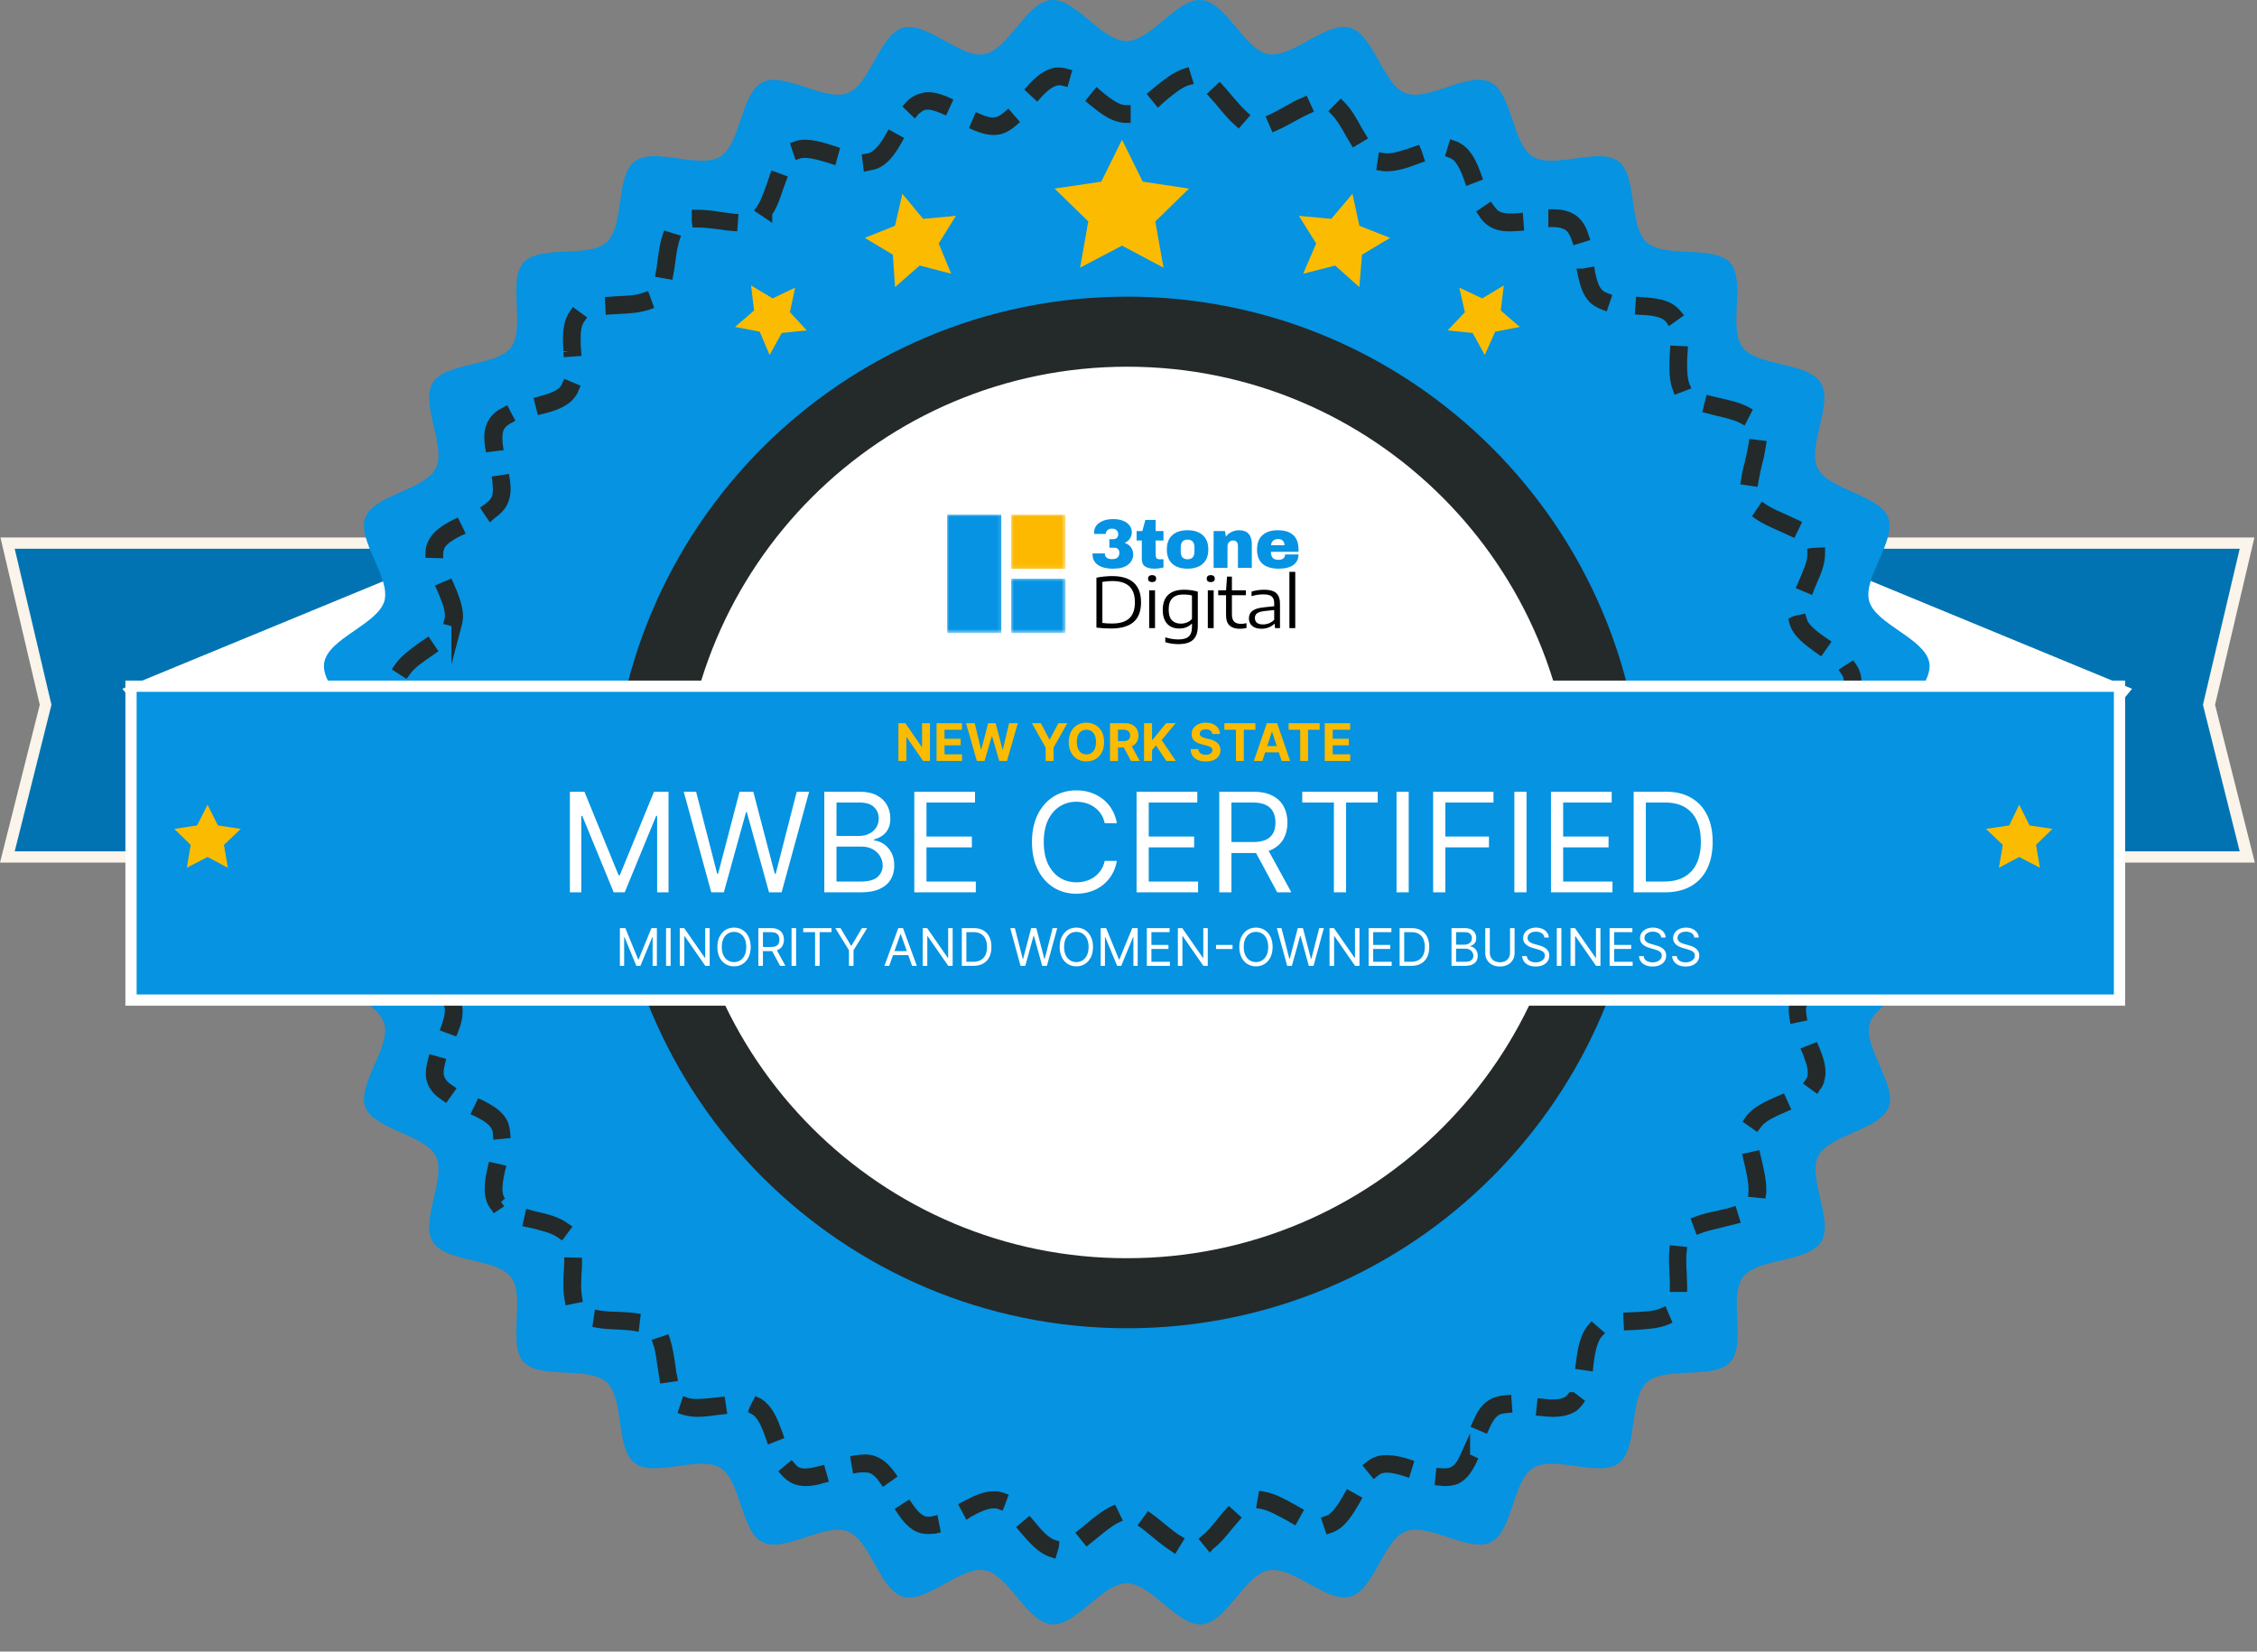 <svg width="522" height="382" viewBox="0 0 522 382" fill="none" xmlns="http://www.w3.org/2000/svg">
<rect x="0" y="0" width="522" height="382" fill="#808080" stroke="none"/>
<g clip-path="url(#clip0_5_406)">
<path d="M10.6 163.018L1.7 125.618H134.1V198.218H1.7L10.6 163.018Z" fill="#0273B2"/>
<path d="M135.4 124.318V199.518H0L9.2 163.018L0.1 124.318H135.4ZM3.4 126.918L11.9 163.018L3.4 196.918H132.8V126.918H3.4Z" fill="#FAF4EA"/>
<path d="M113.6 125.518L30.5 159.818L66.2 203.418L113.5 176.718L113.6 125.518Z" fill="white"/>
<path d="M114.9 123.618L114.8 177.518L65.8 205.118L28.3 159.318L114.9 123.618ZM32.6 160.318L66.5 201.718L112.3 175.918L112.4 127.418L32.6 160.318Z" fill="white"/>
<path d="M510.9 163.018L519.7 125.618H387.3V198.218H519.7L510.9 163.018Z" fill="#0273B2"/>
<path d="M521.4 124.318L512.3 163.018L521.5 199.518H386V124.318H521.4ZM388.6 126.918V196.918H518L509.5 163.018L518 126.918H388.6Z" fill="#FAF4EA"/>
<path d="M407.9 125.518L491 159.818L455.3 203.418L407.9 176.718V125.518Z" fill="white"/>
<path d="M406.6 123.618L493.1 159.318L455.6 205.118L406.6 177.518V123.618ZM409.2 175.918L455 201.718L488.9 160.318L409.2 127.418V175.918Z" fill="white"/>
<path d="M449.4 187.918C449.4 193.618 438.9 198.818 438.4 204.418C437.9 210.118 447.3 217.118 446.3 222.618C445.3 228.218 434 231.418 432.4 236.818C430.9 242.318 438.8 250.918 436.8 256.118C434.7 261.418 423.1 262.418 420.5 267.418C418 272.518 424.2 282.418 421.2 287.218C418.2 292.018 406.5 290.918 403.1 295.418C399.7 299.918 404 310.818 400.2 315.018C396.4 319.218 385.1 315.918 380.9 319.718C376.7 323.518 378.9 335.018 374.4 338.418C369.9 341.818 359.4 336.518 354.6 339.518C349.8 342.518 349.9 354.218 344.8 356.718C339.8 359.218 330.4 352.118 325.1 354.218C319.9 356.218 317.8 367.818 312.3 369.318C306.9 370.818 299 362.118 293.4 363.218C287.9 364.218 283.7 375.218 278 375.718C272.4 376.218 266.3 366.218 260.6 366.218C254.9 366.218 248.8 376.218 243.2 375.718C237.5 375.218 233.3 364.218 227.8 363.218C222.2 362.118 214.3 370.918 208.9 369.318C203.4 367.718 201.3 356.218 196.1 354.218C190.8 352.118 181.5 359.218 176.4 356.718C171.3 354.218 171.4 342.418 166.6 339.518C161.8 336.518 151.3 341.818 146.8 338.418C142.3 335.018 144.5 323.518 140.3 319.718C136.1 315.918 124.9 319.118 121.1 315.018C117.3 310.818 121.6 299.918 118.2 295.418C114.8 290.918 103.1 292.118 100.1 287.218C97.1 282.418 103.3 272.518 100.8 267.418C98.3 262.418 86.6 261.318 84.5 256.118C82.5 250.918 90.4 242.218 88.9 236.818C87.4 231.418 76.1 228.218 75 222.618C74 217.118 83.4 210.118 82.9 204.418C82.4 198.818 71.9 193.618 71.9 187.918C71.9 182.218 82.4 177.018 82.9 171.418C83.4 165.718 74 158.718 75 153.218C76 147.618 87.3 144.418 88.9 139.018C90.4 133.518 82.5 124.918 84.5 119.718C86.5 114.418 98.2 113.418 100.8 108.318C103.3 103.218 97.1 93.318 100.1 88.518C103.1 83.718 114.8 84.818 118.2 80.318C121.6 75.818 117.3 64.918 121.1 60.718C124.9 56.518 136.2 59.818 140.3 56.018C144.5 52.218 142.3 40.718 146.8 37.318C151.3 33.918 161.8 39.218 166.6 36.218C171.4 33.218 171.3 21.518 176.4 19.018C181.4 16.518 190.8 23.618 196.1 21.518C201.3 19.518 203.4 7.918 208.9 6.418C214.3 4.918 222.2 13.618 227.7 12.518C233.2 11.518 237.4 0.518 243.1 0.018C248.7 -0.482 254.8 9.518 260.5 9.518C266.2 9.518 272.3 -0.482 277.9 0.018C283.6 0.518 287.8 11.518 293.3 12.518C298.9 13.518 306.8 4.818 312.2 6.418C317.7 7.918 319.8 19.518 325 21.518C330.3 23.618 339.6 16.418 344.7 19.018C349.8 21.518 349.7 33.318 354.5 36.218C359.3 39.218 369.8 33.918 374.3 37.318C378.8 40.718 376.6 52.218 380.8 56.018C385 59.818 396.2 56.618 400.1 60.718C403.9 64.918 399.6 75.818 403 80.318C406.4 84.818 418.1 83.718 421.1 88.518C424.1 93.318 417.9 103.218 420.4 108.318C422.9 113.318 434.6 114.418 436.7 119.718C438.7 124.918 430.8 133.618 432.3 139.018C433.8 144.418 445.1 147.618 446.2 153.218C447.2 158.718 437.8 165.718 438.3 171.418C438.9 177.018 449.4 182.218 449.4 187.918Z" fill="#0593E2"/>
<path d="M236.8 353.318L238.1 352.218C240.1 354.618 242 356.818 243.9 357.318L243.4 358.918C240.8 358.118 238.8 355.718 236.8 353.318ZM264.8 352.618L265.8 351.318C268 352.918 270.2 355.118 272.3 356.418L271.4 357.818C269.2 356.218 266.9 354.118 264.8 352.618ZM278.9 356.118C280.7 354.618 282.5 352.218 284.4 350.118L285.6 351.218C283.8 353.218 282 355.718 279.9 357.418L278.9 356.118ZM250.5 354.718C252.7 353.018 254.9 350.818 257.3 349.718L258 351.218C256 352.118 253.7 354.218 251.5 356.018L250.5 354.718ZM213.3 353.418C211.3 352.818 209.9 351.218 208.7 349.318L210.1 348.418C211.2 350.218 212.5 351.418 213.7 351.818C214 351.918 214.4 351.918 214.7 351.918C215.1 351.918 215.5 351.918 215.9 351.818L216.2 353.418C215.7 353.518 215.2 353.618 214.7 353.618C214.2 353.618 213.7 353.518 213.3 353.418ZM307 351.818C308.8 351.218 310.4 348.918 311.9 346.118L313.3 346.918C311.7 349.618 310.1 352.418 307.4 353.318L307 351.818ZM291.8 347.918L292.1 346.318C294.7 346.818 297.3 348.418 299.9 349.818L299.1 351.318C296.5 349.818 293.9 348.218 291.8 347.918ZM223.2 348.418C225.4 347.218 227.6 346.218 229.7 346.218C230 346.218 230.4 346.218 230.7 346.318C231 346.418 231.3 346.418 231.6 346.618L231 348.118C230.8 348.018 230.6 348.018 230.3 347.918C230.1 347.918 229.8 347.818 229.6 347.818C228 347.818 226 348.718 223.9 349.818L223.2 348.418ZM334.2 342.518C333.9 342.518 333.5 342.518 333.2 342.518L333.4 340.818C333.7 340.818 334 340.918 334.3 340.918C335.1 340.918 335.7 340.818 336.3 340.518C337.4 340.018 338.2 338.818 339 337.218L340.5 337.918C339.7 339.618 338.7 341.218 337.1 342.018C336.1 342.318 335.2 342.518 334.2 342.518ZM183.7 341.918C183 341.518 182.4 341.018 181.8 340.418L183.1 339.318C183.5 339.818 184 340.218 184.4 340.418C185 340.718 185.6 340.818 186.4 340.818C187.4 340.818 188.6 340.618 189.9 340.218L190.3 341.818C189 342.218 187.6 342.418 186.4 342.418C185.5 342.518 184.5 342.318 183.7 341.918ZM201.6 339.618C201.1 339.418 200.5 339.318 199.9 339.318C199.4 339.318 198.8 339.418 198.2 339.518L197.9 337.918C198.6 337.818 199.2 337.718 199.8 337.718C200.6 337.718 201.4 337.818 202.1 338.118C203.6 338.718 204.7 339.918 205.7 341.318L204.4 342.318C203.5 341.018 202.6 340.018 201.6 339.618ZM316.8 339.018C317.3 338.618 317.8 338.318 318.4 338.118C319.1 337.818 319.9 337.718 320.7 337.718C322.2 337.718 323.8 338.118 325.5 338.618L325 340.218C323.4 339.718 321.9 339.418 320.7 339.418C320.1 339.418 319.5 339.518 319 339.718C318.6 339.918 318.2 340.118 317.8 340.418L316.8 339.018ZM174.7 326.318C174.6 326.318 174.6 326.218 174.5 326.218L175.3 324.718C175.4 324.718 175.5 324.818 175.6 324.918C177.9 326.418 178.9 329.218 179.9 332.118L178.3 332.618C177.4 329.718 176.3 327.218 174.7 326.318ZM341.7 329.418C342.5 327.518 343.4 325.918 345 324.918C346 324.318 347.1 324.018 348.3 323.918L348.4 325.618C347.4 325.718 346.5 325.918 345.8 326.318C344.8 326.918 343.9 328.318 343.2 330.118L341.7 329.418ZM356.5 326.318L356.7 324.718C357.6 324.818 358.4 324.918 359.2 324.918C360.8 324.918 362 324.618 362.9 324.018C363.2 323.818 363.4 323.518 363.7 323.218L365 324.218C364.7 324.618 364.3 325.018 363.9 325.318C362.6 326.318 360.9 326.518 359.2 326.518C358.3 326.518 357.4 326.418 356.5 326.318ZM158.3 326.018L158.8 324.418C159.5 324.718 160.4 324.818 161.4 324.818C163 324.818 164.8 324.518 166.6 324.318L166.8 325.918C165 326.118 163.1 326.418 161.3 326.418C160.3 326.518 159.2 326.318 158.3 326.018ZM152.2 310.618L153.8 310.118C154.7 312.618 154.9 315.718 155.3 318.418L153.7 318.718C153.2 315.818 153 312.818 152.2 310.618ZM365.7 315.618C366.1 312.518 366.5 309.418 368.3 307.418L369.5 308.518C368.2 309.918 367.7 312.818 367.3 315.918L365.7 315.618ZM138.3 306.018L138.5 304.418C141 304.818 144 304.718 146.8 305.018L146.6 306.618C144.1 306.318 141 306.418 138.3 306.018ZM376.6 304.818C379.6 304.618 382.6 304.618 384.5 303.818L385.1 305.318C382.7 306.318 379.5 306.318 376.6 306.418V304.818ZM131.5 297.218C131.5 295.518 131.6 293.718 131.7 292.018H133.4C133.4 293.718 133.2 295.518 133.2 297.118C133.2 298.218 133.3 299.218 133.4 300.118L131.8 300.418C131.6 299.518 131.5 298.418 131.5 297.218ZM387.4 297.618C387.4 297.518 387.4 297.418 387.4 297.318C387.4 295.418 387.2 293.318 387.2 291.318C387.2 290.618 387.2 289.918 387.3 289.318L388.9 289.518C388.8 290.118 388.8 290.718 388.8 291.418C388.8 293.318 389 295.418 389 297.418C389 297.518 389 297.618 389 297.718L387.4 297.618ZM122.3 282.618L122.7 281.018C125.6 281.718 128.7 282.318 130.8 283.918L129.8 285.218C128.1 283.918 125.2 283.318 122.3 282.618ZM392.6 282.518C395.1 281.618 398.2 281.118 400.6 280.318L401.1 281.918C398.4 282.718 395.4 283.218 393.1 284.018L392.6 282.518ZM114.2 278.518C113.5 277.418 113.3 276.218 113.3 274.918C113.3 273.418 113.6 271.718 114 270.118L115.6 270.518C115.2 272.118 115 273.618 115 275.018C115 276.118 115.2 277.018 115.6 277.718C115.7 277.818 115.7 277.918 115.8 277.918L114.5 278.918C114.3 278.818 114.2 278.718 114.2 278.518ZM405.6 275.718C405.6 275.518 405.6 275.218 405.6 275.018C405.6 273.018 404.9 270.418 404.3 267.818L405.9 267.418C406.4 269.918 407.2 272.618 407.2 274.918C407.2 275.218 407.2 275.518 407.2 275.818L405.6 275.718ZM114.8 260.518C114.2 259.218 112.5 258.118 110.5 257.118L111.2 255.618C113.3 256.718 115.3 257.818 116.3 259.818C116.7 260.518 116.8 261.318 116.9 262.118L115.2 262.218C115.2 261.618 115 261.018 114.8 260.518ZM404.7 259.118C406.2 256.918 409.2 255.718 412 254.418L412.7 255.918C409.9 257.118 407.2 258.418 406.1 260.018L404.7 259.118ZM100 250.218C99.7 249.518 99.6 248.918 99.6 248.118C99.6 247.218 99.8 246.318 100 245.318L101.6 245.818C101.4 246.618 101.2 247.418 101.2 248.118C101.2 248.618 101.3 249.118 101.5 249.618C101.9 250.518 102.6 251.318 103.8 252.118L102.9 253.518C101.6 252.618 100.6 251.518 100 250.218ZM418.6 250.418C418.8 250.118 418.9 249.918 419 249.618C419.2 249.218 419.2 248.718 419.2 248.118C419.2 246.718 418.7 245.018 417.9 243.318L419.4 242.718C420.2 244.618 420.8 246.418 420.8 248.218C420.8 248.918 420.7 249.618 420.4 250.318C420.2 250.718 420 251.118 419.8 251.518L418.6 250.418ZM103.2 237.618C103.7 236.218 104.1 234.818 104.1 233.718C104.1 233.318 104 232.918 103.9 232.518C103.7 231.918 103.3 231.218 102.8 230.618L104.1 229.518C104.8 230.318 105.3 231.118 105.5 232.018C105.6 232.518 105.7 233.118 105.7 233.618C105.7 235.118 105.3 236.518 104.7 238.118L103.2 237.618ZM414.9 233.718C414.9 233.118 415 232.618 415.1 232.118C415.6 230.318 417.1 228.918 418.7 227.618L419.7 228.918C418.1 230.118 417 231.318 416.7 232.618C416.6 233.018 416.5 233.318 416.5 233.818C416.5 234.218 416.6 234.718 416.6 235.118L415 235.418C414.9 234.818 414.9 234.318 414.9 233.718ZM91.3 219.618C91.2 219.318 91.2 219.018 91.2 218.718H92.9C92.9 218.918 92.9 219.118 93 219.318C93.3 221.018 95.1 222.718 97.4 224.318L96.4 225.618C94.1 224.018 91.9 222.218 91.3 219.618ZM425.3 222.718C426.6 221.618 427.4 220.518 427.6 219.318C427.6 219.118 427.7 218.918 427.7 218.618C427.7 217.918 427.5 217.118 427.1 216.218L428.6 215.618C429 216.618 429.3 217.618 429.3 218.618C429.3 218.918 429.3 219.218 429.2 219.518C428.9 221.218 427.7 222.618 426.4 223.818L425.3 222.718ZM94.9 210.818C96.6 208.318 98.3 205.818 98.5 203.818L100.1 204.018C99.8 206.618 97.9 209.218 96.2 211.718L94.9 210.818ZM420.5 203.418C420.5 203.218 420.5 203.118 420.5 202.918C420.6 202.218 420.8 201.518 421.1 200.918L422.6 201.618C422.4 202.118 422.2 202.618 422.2 203.018C422.2 203.118 422.2 203.218 422.2 203.318C422.2 204.818 423.1 206.618 424.3 208.418L422.9 209.318C421.6 207.518 420.5 205.518 420.5 203.418ZM89.3 191.118L90.8 190.318C91.8 192.218 94.1 194.318 96.1 196.418L94.9 197.618C92.9 195.518 90.6 193.418 89.3 191.118ZM426.5 194.418C428.7 192.218 430.5 190.018 430.5 188.118C430.5 186.818 429.7 185.318 428.3 183.718L429.6 182.618C431 184.318 432.2 186.018 432.2 188.118C432.2 191.018 430 193.318 427.8 195.618L426.5 194.418ZM91 182.718C92.8 180.618 95.1 178.618 96.7 176.718L98 177.718C96.3 179.818 94 181.818 92.3 183.718L91 182.718ZM420.5 173.218C420.5 173.018 420.5 172.818 420.5 172.718C420.5 171.518 420.9 170.318 421.4 169.118L422.9 169.818C422.4 170.818 422.1 171.818 422.1 172.718C422.1 172.818 422.1 172.918 422.1 173.018C422.2 174.118 422.8 175.318 423.9 176.518L422.6 177.518C421.5 176.218 420.7 174.818 420.5 173.218ZM93.3 163.018L94.7 162.118C96.1 164.418 98 166.818 99.2 169.218L97.7 169.918C96.7 167.818 94.8 165.418 93.3 163.018ZM425.9 162.018C427 160.318 427.7 158.718 427.7 157.418C427.7 157.218 427.7 157.018 427.6 156.818C427.5 156.318 427.3 155.818 427 155.318L428.4 154.418C428.8 155.018 429.2 155.818 429.3 156.518C429.3 156.818 429.4 157.118 429.4 157.418C429.4 159.318 428.5 161.118 427.4 162.918L425.9 162.018ZM92.2 154.418C93.6 152.218 96.3 150.518 98.7 148.818L99.6 150.218C97.1 151.918 94.6 153.618 93.5 155.318L92.2 154.418ZM415.1 144.018C415.1 143.918 415.1 143.818 415 143.718L416.6 143.318C416.6 143.418 416.6 143.418 416.7 143.518C417.2 145.318 419.3 147.018 421.9 148.718L421 150.018C418.4 148.418 415.9 146.618 415.1 144.018ZM105.6 143.818L104 143.418C104.1 143.118 104.1 142.718 104.1 142.318C104.1 140.618 103.2 138.318 102.2 136.018L103.7 135.318C104.7 137.618 105.7 140.018 105.8 142.318C105.7 142.918 105.7 143.418 105.6 143.818ZM416.9 135.318C418.1 132.618 419.3 130.018 419.2 128.018C419.2 127.918 419.2 127.918 419.2 127.818L420.9 127.718C420.9 127.818 420.9 127.918 420.9 128.018C420.9 130.618 419.6 133.318 418.4 136.018L416.9 135.318ZM101.3 127.918H99.6C99.6 127.218 99.7 126.618 100 126.018C100.9 123.818 103 122.518 105.4 121.418L106.1 122.918C103.9 124.018 102.1 125.218 101.6 126.718C101.4 127.018 101.3 127.418 101.3 127.918ZM406.9 119.018L407.8 117.618C409.7 118.918 412.6 120.018 415.1 121.218L414.4 122.718C412 121.618 409.1 120.518 406.9 119.018ZM112.7 117.718C113.7 117.018 114.4 116.318 114.8 115.618C115.1 114.918 115.3 114.118 115.3 113.218C115.3 112.618 115.2 112.018 115.2 111.418L116.8 111.218C116.9 111.918 117 112.618 117 113.318C117 114.418 116.8 115.518 116.4 116.518C115.8 117.618 114.9 118.518 113.8 119.318L112.7 117.718ZM403.9 111.018C404.3 108.318 405.2 105.418 405.5 102.918L407.1 103.118C406.7 105.818 405.8 108.718 405.4 111.218L403.9 111.018ZM113.3 101.118C113.3 99.818 113.5 98.618 114.2 97.518C114.8 96.518 115.7 95.818 116.8 95.218L117.6 96.718C116.7 97.218 116 97.718 115.6 98.418C115.2 99.118 115 100.018 115 101.118C115 101.718 115.1 102.318 115.1 103.018L113.5 103.218C113.4 102.518 113.3 101.818 113.3 101.118ZM395.2 94.518L395.6 92.918C398.3 93.618 401.4 94.118 403.7 95.318L402.9 96.818C401 95.718 398 95.218 395.2 94.518ZM124.9 92.918C127.4 92.318 129.6 91.418 130.6 90.118C130.8 89.818 131 89.518 131.1 89.218L132.6 89.818C132.4 90.318 132.2 90.718 131.9 91.118C130.4 93.018 127.9 93.818 125.3 94.518L124.9 92.918ZM387.2 84.918C387.2 83.718 387.3 82.418 387.3 81.218L389 81.318C388.9 82.518 388.9 83.818 388.9 84.918C388.9 86.618 389 88.018 389.5 89.218L388 89.818C387.4 88.318 387.2 86.618 387.2 84.918ZM131.5 78.918C131.5 76.618 131.7 74.518 132.9 72.818L134.3 73.818C133.5 74.918 133.2 76.818 133.2 78.918C133.2 79.718 133.2 80.518 133.3 81.318L131.6 81.418C131.6 80.518 131.5 79.718 131.5 78.918ZM386.1 73.418C384.9 72.118 382.3 71.618 379.3 71.518L379.4 69.818C382.4 70.018 385.4 70.318 387.3 72.318C387.4 72.418 387.5 72.618 387.6 72.718L386.3 73.718C386.2 73.618 386.2 73.518 386.1 73.418ZM141.2 71.518L141.1 69.918C144 69.718 147 69.718 149.1 69.018L149.6 70.618C147.2 71.318 144.1 71.318 141.2 71.518ZM368.7 69.218C367.1 67.818 366.5 65.618 366.1 63.318L367.7 63.018C368.1 65.218 368.7 67.118 369.8 68.018C370.2 68.418 370.8 68.718 371.4 68.918L370.8 70.518C370.1 70.118 369.3 69.718 368.7 69.218ZM152.9 63.018C153.4 60.418 153.6 57.318 154.4 54.718L156 55.218C155.3 57.518 155.1 60.518 154.6 63.318L152.9 63.018ZM362.9 52.218C362.1 51.618 360.9 51.318 359.4 51.318V49.618C361.1 49.618 362.7 49.918 363.9 50.918C365.1 51.818 365.8 53.218 366.3 54.718L364.7 55.218C364.2 53.818 363.7 52.818 362.9 52.218ZM345 51.218C344.2 50.718 343.6 50.018 343 49.218L344.4 48.318C344.9 49.018 345.3 49.518 345.9 49.818C346.7 50.318 347.9 50.518 349.3 50.518C349.8 50.518 350.4 50.518 351 50.418L351.1 52.118C350.5 52.218 349.9 52.218 349.3 52.218C347.7 52.218 346.3 52.018 345 51.218ZM161.4 51.318C161.3 51.318 161.3 51.318 161.2 51.318V49.618C161.3 49.618 161.4 49.618 161.4 49.618C164 49.618 166.9 50.218 169.5 50.418L169.4 52.118C166.7 51.918 163.8 51.318 161.4 51.318ZM176.2 48.418C177.5 46.618 178.3 43.718 179.2 40.918L180.8 41.518C179.9 44.218 179 47.218 177.6 49.318L176.2 48.418ZM336.2 35.718C336 35.618 335.9 35.518 335.7 35.518L336.2 33.918C336.5 34.018 336.7 34.118 336.9 34.218C339.3 35.418 340.4 38.118 341.4 40.918L339.8 41.518C338.9 38.718 337.8 36.418 336.2 35.718ZM319.7 38.318L319.9 36.718C320.2 36.718 320.4 36.818 320.8 36.818C322.7 36.818 325.1 36.018 327.6 35.118L328.1 36.718C325.6 37.518 323.1 38.418 320.8 38.418C320.4 38.418 320 38.418 319.7 38.318ZM200.6 36.718C200.9 36.718 201.3 36.618 201.5 36.518C203 35.918 204.4 34.018 205.8 31.718L207.2 32.518C205.8 34.918 204.4 37.118 202.1 38.018C201.7 38.218 201.2 38.318 200.8 38.318L200.6 36.718ZM186.4 35.318C185.8 35.318 185.3 35.418 184.9 35.518L184.4 33.918C185.1 33.718 185.7 33.618 186.5 33.618C188.6 33.618 190.8 34.318 193 35.118L192.5 36.718C190.2 35.918 188.1 35.218 186.4 35.318ZM308.9 25.618L310.1 24.418C311.9 26.318 313.3 29.118 314.7 31.518L313.3 32.318C311.8 29.918 310.5 27.218 308.9 25.618ZM225.7 29.018L226.4 27.518C227.6 28.018 228.8 28.418 229.8 28.418C230.1 28.418 230.3 28.418 230.5 28.318C231.4 28.118 232.3 27.618 233.2 26.818L234.3 28.118C233.2 29.018 232.1 29.718 230.8 29.918C230.5 30.018 230.1 30.018 229.8 30.018C228.4 30.018 227 29.618 225.7 29.018ZM294.2 27.518C296.5 26.518 299 24.818 301.5 23.718L302.2 25.218C299.9 26.318 297.3 27.918 294.8 29.018L294.2 27.518ZM280.7 21.818L281.9 20.718C283.8 22.818 285.6 25.318 287.4 26.818L286.3 28.018C284.4 26.218 282.6 23.818 280.7 21.818ZM252.6 23.118L253.7 21.818C256.1 23.818 258.5 25.518 260.3 25.518V27.218C257.5 27.118 255 25.118 252.6 23.118ZM210.4 24.518C211.2 23.718 212.1 23.018 213.2 22.718C213.7 22.618 214.2 22.518 214.7 22.518C216.1 22.518 217.5 23.018 218.9 23.618L218.2 25.118C216.9 24.518 215.7 24.118 214.6 24.118C214.2 24.118 213.9 24.118 213.6 24.218C212.9 24.418 212.2 24.918 211.5 25.618L210.4 24.518ZM268 23.218L266.9 21.918C269.2 20.018 271.5 17.918 274 17.218L274.5 18.818C272.6 19.318 270.3 21.318 268 23.218ZM238.6 20.718C240.3 18.818 242.2 17.218 244.5 16.918C244.6 16.918 244.8 16.918 245 16.918C245.5 16.918 246.1 17.018 246.6 17.118L246.1 18.718C245.7 18.618 245.3 18.518 245 18.518C244.9 18.518 244.8 18.518 244.7 18.518C243.2 18.618 241.5 19.918 239.9 21.818L238.6 20.718Z" fill="#232A29"/>
<path d="M244.1 360.518L242.9 360.118C240.1 359.218 238.1 356.818 236.1 354.518L235 353.218L238.1 350.618L238.9 351.518C240.6 353.618 242.5 355.818 244.1 356.218L245 356.518L244.9 357.818L244.1 360.518ZM271.8 359.418L270.8 358.718C269.4 357.818 268 356.718 266.7 355.618C265.8 354.918 265 354.218 264.1 353.518L263.1 352.818L265.5 349.518L266.5 350.218C267.5 350.918 268.4 351.718 269.4 352.518C270.7 353.518 271.8 354.518 273 355.218L274 355.818L271.8 359.418ZM279.8 359.118L277.2 355.918L278.1 355.118C279.3 354.218 280.5 352.718 281.7 351.218C282.3 350.518 282.8 349.818 283.4 349.218L284.2 348.318L287.2 351.018L286.4 351.918C285.9 352.518 285.3 353.218 284.8 353.818C283.5 355.418 282.2 357.018 280.6 358.218L279.8 359.118ZM251.3 357.718L248.7 354.518L249.7 353.718C250.2 353.318 250.7 352.918 251.3 352.418C253 351.018 254.8 349.518 256.8 348.518L257.9 348.018L259.7 351.718L258.6 352.218C257.2 352.918 255.6 354.218 253.9 355.618C253.4 356.018 252.9 356.418 252.4 356.818L251.3 357.718ZM306.8 354.918L305.5 351.018L306.7 350.618C308.2 350.118 309.8 347.518 310.9 345.518L311.5 344.418L315.1 346.418L314.5 347.518C312.8 350.418 311.1 353.418 308 354.518L306.8 354.918ZM214.7 354.818C214.1 354.818 213.5 354.718 212.9 354.618C210.4 353.918 208.8 351.818 207.6 350.018L206.9 349.018L210.3 346.818L211 347.818C212.4 349.918 213.4 350.518 214 350.718C214.2 350.818 214.5 350.818 214.7 350.818C215 350.818 215.3 350.818 215.6 350.718L216.8 350.418L217.6 354.418L216.4 354.718C215.9 354.718 215.3 354.818 214.7 354.818ZM299.6 352.818L297.7 351.718C295.5 350.518 293.3 349.318 291.7 349.018L290.5 348.818L291.2 344.818L292.4 345.018C294.8 345.418 297.1 346.718 299.3 347.918L301.6 349.218L299.6 352.818ZM223.5 351.518L221.6 347.918L222.7 347.318C225 346.118 227.4 344.918 229.8 344.918C230.2 344.918 230.6 344.918 231.1 345.018C231.4 345.118 231.8 345.218 232.2 345.318L233.3 345.718L231.9 349.418L230.8 349.018C230.6 348.918 230.5 348.918 230.3 348.918C228.9 348.618 226.3 349.818 224.6 350.818L223.5 351.518ZM204.2 343.918L203.5 342.918C202.7 341.718 201.9 341.018 201.2 340.718C200.6 340.518 199.6 340.518 198.5 340.618L197.3 340.818L196.6 336.818L197.8 336.618C199.7 336.318 201.4 336.318 202.7 336.918C204.7 337.718 206 339.318 206.9 340.518L207.6 341.518L204.2 343.918ZM334.2 343.718C333.8 343.718 333.4 343.718 333 343.618L331.8 343.518L332.2 339.518L333.4 339.618C333.7 339.618 333.9 339.618 334.2 339.618C334.8 339.618 335.3 339.518 335.6 339.318C336.4 338.918 337.1 338.018 337.7 336.618L340 331.518V336.418L341.9 337.318L341.4 338.418C340.6 340.018 339.5 342.018 337.4 343.118C336.5 343.518 335.5 343.718 334.2 343.718ZM186.4 343.718C185.1 343.718 184.1 343.518 183.1 343.018C182.3 342.618 181.5 342.018 180.8 341.218L180 340.318L183.1 337.718L183.9 338.618C184.2 339.018 184.5 339.218 184.8 339.418C185.7 339.818 187.2 339.718 189.4 339.118L190.6 338.818L191.7 342.718L190.5 343.018C189 343.518 187.6 343.718 186.4 343.718ZM317.7 342.118L315.1 338.918L316.1 338.118C316.7 337.618 317.4 337.218 318 337.018C320.2 336.118 323.5 336.718 325.9 337.518L327.1 337.918L325.9 341.818L324.7 341.418C322.2 340.618 320.5 340.418 319.5 340.818C319.2 340.918 319 341.118 318.7 341.318L317.7 342.118ZM177.6 334.118L177.2 332.918C176.5 330.818 175.4 328.018 174.1 327.218L173 326.618L173.4 325.418L174.7 322.918L176 323.518C178.8 325.318 179.9 328.418 181 331.418L181.4 332.618L177.6 334.118ZM343.9 331.618L340.1 330.018L340.6 328.918C341.4 327.118 342.4 325.018 344.4 323.818C345.5 323.118 346.7 322.818 348.3 322.718L349.5 322.618L349.8 326.718L348.6 326.818C347.7 326.918 347 327.018 346.6 327.318C346.1 327.618 345.3 328.418 344.4 330.518L343.9 331.618ZM359.2 327.718C358.3 327.718 357.4 327.618 356.4 327.518L355.2 327.418L355.6 323.418L356.8 323.518C359.2 323.818 361.2 323.718 362.1 323.018C362.3 322.818 362.5 322.718 362.6 322.518L363 322.018H364L366.6 324.018L365.9 325.018C365.5 325.518 365.1 325.918 364.6 326.318C362.8 327.518 360.7 327.718 359.2 327.718ZM161.4 327.718C160 327.718 158.9 327.518 157.9 327.218L156.7 326.818L158 322.918L159.1 323.318C160.5 323.818 163.1 323.518 165.8 323.218L167.6 323.018L168.2 327.018L166.5 327.218C164.8 327.418 163.1 327.718 161.4 327.718ZM152.7 320.018L152.5 318.818C152.4 317.918 152.2 317.118 152.1 316.218C151.8 314.218 151.6 312.418 151.1 311.018L150.7 309.918L154.6 308.618L155 309.818C155.6 311.718 155.9 313.818 156.2 315.818C156.3 316.618 156.4 317.518 156.6 318.218L156.8 319.418L152.7 320.018ZM368.4 317.218L364.3 316.618L364.5 315.018C364.9 311.918 365.4 308.818 367.3 306.518L368.1 305.618L371.2 308.318L370.4 309.218C369.2 310.518 368.7 314.218 368.5 315.918L368.4 317.218ZM147.7 308.018L146.5 307.818C145.3 307.618 144.1 307.618 142.8 307.518C141.3 307.418 139.7 307.418 138.2 307.118L137 306.918L137.6 302.918L138.8 303.118C140 303.318 141.4 303.418 142.9 303.418C144.3 303.518 145.7 303.518 147 303.718L148.2 303.918L147.7 308.018ZM375.6 307.718L375.4 303.618L377.5 303.518C380 303.418 382.6 303.318 384.1 302.618L385.2 302.118L386.8 305.918L385.7 306.418C383.5 307.318 380.8 307.418 378.2 307.618L375.6 307.718ZM130.8 301.918L130.6 300.718C130.4 299.718 130.3 298.618 130.3 297.218C130.3 296.218 130.3 295.118 130.4 294.118C130.4 293.418 130.5 292.718 130.5 292.018V290.818L134.6 290.918V292.118C134.6 292.818 134.6 293.618 134.5 294.318C134.5 295.318 134.4 296.318 134.4 297.218C134.4 298.318 134.5 299.218 134.6 299.918L134.8 301.118L130.8 301.918ZM390.3 298.818H386.2V297.318C386.2 296.418 386.2 295.418 386.1 294.418C386.1 293.418 386 292.318 386 291.318C386 290.618 386 289.918 386.1 289.218L386.2 288.018L390.2 288.418L390.1 289.618C390 290.118 390 290.718 390 291.318C390 292.218 390 293.218 390.1 294.218C390.1 295.218 390.2 296.318 390.2 297.318V298.818H390.3ZM130 286.918L129 286.218C127.7 285.218 124.9 284.518 122.3 283.918L120.8 283.618L121.7 279.618L124 280.218C126.7 280.818 129.4 281.518 131.4 283.018L132.4 283.718L130 286.918ZM392.4 285.618L391 281.818L392.1 281.418C393.6 280.818 395.3 280.418 396.9 280.118C398 279.818 399.1 279.618 400.2 279.318L401.4 278.918L402.6 282.818L401.4 283.118C400.2 283.418 399 283.718 397.8 284.018C396.2 284.418 394.7 284.718 393.5 285.218L392.4 285.618ZM114.2 280.618L113.5 279.618C113.4 279.518 113.3 279.318 113.2 279.218C112.5 278.118 112.1 276.718 112.1 275.018C112.1 273.318 112.4 271.618 112.8 269.918L113.1 268.718L117.1 269.618L116.8 270.818C116.5 272.218 116.2 273.718 116.2 275.018C116.2 275.918 116.4 276.618 116.7 277.118L116.8 277.218L115.9 278.018L116.6 279.018L114.2 280.618ZM408.3 277.218L404.3 276.818L404.4 275.618C404.4 275.418 404.4 275.218 404.4 275.018C404.4 273.518 404 271.518 403.5 269.418L402.9 266.918L406.9 266.018L407.5 268.618C408 270.718 408.5 272.918 408.5 274.918C408.5 275.218 408.5 275.618 408.5 275.918L408.3 277.218ZM114.1 263.618L114 262.418C114 261.918 113.9 261.418 113.7 261.118C113.3 260.218 112 259.218 109.9 258.218L108.8 257.718L110.6 254.018L111.7 254.518C113.8 255.618 116.2 256.918 117.3 259.218C117.7 260.018 117.9 260.918 118 262.018L118.1 263.218L114.1 263.618ZM406.4 261.818L403 259.418L403.7 258.418C405.3 256.118 408.2 254.818 410.9 253.618L412.6 252.918L414.3 256.618L413.2 257.118C410.6 258.218 408 259.418 407.2 260.818L406.4 261.818ZM103.2 255.118L102.2 254.418C100.5 253.318 99.4 252.018 98.9 250.618C98.6 249.818 98.4 249.018 98.5 248.118C98.5 247.218 98.7 246.118 99 245.018L99.3 243.818L103.2 244.918L102.9 246.118C102.7 246.918 102.6 247.618 102.6 248.118C102.6 248.518 102.7 248.818 102.8 249.118C103 249.718 103.6 250.418 104.6 251.018L105.6 251.718L103.2 255.118ZM420.3 253.018L417 250.618L417.7 249.618C417.8 249.418 417.9 249.218 418 249.018C418.1 248.718 418.1 248.418 418.1 248.018C418.1 246.718 417.4 244.918 416.9 243.618L416.4 242.518L420.2 241.018L420.7 242.118C421.6 244.318 422.2 246.118 422.2 248.018C422.2 248.918 422 249.718 421.8 250.518C421.6 251.018 421.4 251.518 421 251.918L420.3 253.018ZM105.5 239.718L101.7 238.318L102.1 237.218C102.6 235.818 102.9 234.618 102.9 233.818C102.9 233.518 102.9 233.218 102.8 233.018C102.7 232.618 102.4 232.118 101.9 231.618L101.1 230.718L104.2 228.018L105 228.918C105.8 229.918 106.4 230.818 106.7 231.918C106.9 232.518 107 233.218 107 233.918C107 235.318 106.7 236.818 105.9 238.818L105.5 239.718ZM414.1 236.818L413.9 235.618C413.8 234.918 413.7 234.318 413.7 233.718C413.7 233.018 413.8 232.318 414 231.718C414.7 229.418 416.4 227.818 418 226.618L418.9 225.918L421.4 229.118L420.4 229.818C418.5 231.218 418 232.318 417.8 232.818C417.7 233.118 417.7 233.318 417.7 233.718C417.7 234.018 417.7 234.418 417.8 234.818L418 236.018L414.1 236.818ZM96.7 227.418L95.7 226.718C93.2 224.918 90.7 222.918 90.1 219.918C90 219.518 90 219.118 90 218.718V217.518H94.1V218.718C94.1 218.918 94.1 219.018 94.1 219.118C94.3 220.218 95.6 221.618 98 223.318L99 224.018L96.7 227.418ZM426.3 225.618L423.6 222.518L424.5 221.718C425.6 220.718 426.3 219.818 426.4 219.118C426.4 218.918 426.4 218.818 426.4 218.718C426.4 218.218 426.2 217.518 425.9 216.818L425.4 215.718L429.2 214.118L429.7 215.218C430.2 216.418 430.5 217.618 430.5 218.718C430.5 219.118 430.5 219.418 430.4 219.818C430 222.118 428.3 223.818 427.2 224.818L426.3 225.618ZM96.6 213.418L93.2 211.118L93.9 210.118C95.3 208.018 97.1 205.518 97.3 203.718L97.4 202.518L101.5 203.018L101.4 204.218C101.1 206.918 99.4 209.418 97.7 211.918L96.6 213.418ZM422.4 211.118L421.8 210.118C420.5 208.118 419.3 205.818 419.3 203.418C419.3 203.218 419.3 202.918 419.3 202.718C419.4 201.918 419.6 201.118 420 200.418L420.5 199.318L424.2 201.018L423.7 202.118C423.5 202.518 423.4 202.818 423.4 203.118V203.418C423.4 204.418 424 205.918 425.3 207.818L426 208.818L422.4 211.118ZM94.8 199.218L94 198.318C93.6 197.918 93.2 197.518 92.8 197.118C91.1 195.418 89.3 193.618 88.2 191.618L87.6 190.518L91.2 188.618L91.8 189.718C92.6 191.218 94.2 192.818 95.9 194.418L97.8 196.318L94.8 199.218ZM427.7 197.318L424.8 194.418L425.7 193.518C426.6 192.618 429.4 189.818 429.3 188.118C429.3 187.418 429 186.318 427.4 184.518L426.6 183.618L429.7 180.918L430.5 181.818C431.8 183.418 433.4 185.518 433.4 188.018C433.3 191.418 430.8 194.018 428.6 196.318L427.7 197.318ZM92.4 185.418L89.3 182.818L90.1 181.918C91 180.918 92 179.918 93 178.918C94 177.918 95 176.918 95.8 175.918L96.6 175.018L99.8 177.618L99 178.518C98.1 179.718 96.9 180.818 95.9 181.918C95 182.818 94.1 183.718 93.3 184.618L92.4 185.418ZM422.4 179.318L421.6 178.418C420.7 177.318 419.4 175.518 419.2 173.418C419.2 173.218 419.2 173.018 419.2 172.818C419.2 171.518 419.5 170.218 420.3 168.718L420.8 167.618L424.5 169.418L424 170.518C423.5 171.418 423.3 172.218 423.3 172.918V173.118C423.3 173.618 423.6 174.518 424.8 176.018L425.6 176.918L422.4 179.318ZM97.1 171.518L96.6 170.418C96 169.118 95 167.718 94 166.218C93.4 165.418 92.8 164.518 92.3 163.618L91.7 162.618L95.2 160.418L95.8 161.418C96.3 162.218 96.8 163.018 97.4 163.818C98.5 165.418 99.6 167.018 100.4 168.718L100.9 169.818L97.1 171.518ZM427.7 164.618L424.2 162.418L424.8 161.418C425.9 159.718 426.4 158.318 426.4 157.418C426.4 157.318 426.4 157.218 426.4 157.018C426.3 156.618 426.2 156.318 425.9 155.918L425.2 154.918L428.6 152.718L429.3 153.718C429.9 154.518 430.2 155.418 430.4 156.318C430.5 156.718 430.5 157.118 430.5 157.418C430.5 159.718 429.4 161.718 428.3 163.518L427.7 164.618ZM94 157.018L90.6 154.818L91.3 153.818C92.7 151.718 95 150.118 97.2 148.518L99.1 147.218L101.4 150.618L100 151.618C97.8 153.118 95.6 154.618 94.7 156.118L94 157.018ZM104.4 153.718V144.818L102.5 144.318L102.8 143.118C102.9 142.918 102.9 142.618 102.9 142.318C102.9 140.818 102 138.618 101.1 136.518L100.6 135.418L104.4 133.818L104.9 134.918C105.9 137.218 107 139.818 107.1 142.418C107.1 143.018 107 143.618 106.9 144.218L104.4 153.718ZM421.2 151.818L420.2 151.118C417.6 149.218 414.8 147.318 413.9 144.318L413.6 143.118L414.8 142.518L417.5 141.918L417.9 143.218C418.3 144.818 421.4 146.918 422.6 147.718L423.6 148.418L421.2 151.818ZM419.1 137.618L415.3 136.018L415.8 134.918C416.9 132.318 418.1 129.818 418 128.118V126.918L419.2 126.718L422.1 126.618V128.118C422.1 130.718 420.9 133.318 419.8 135.818L419.1 137.618ZM102.5 129.118L98.4 129.018V127.818C98.4 127.018 98.6 126.218 98.9 125.518C100 122.818 102.5 121.418 104.8 120.218L105.9 119.718L107.7 123.418L106.6 123.918C103.8 125.318 102.9 126.318 102.7 127.018C102.6 127.318 102.5 127.618 102.5 127.918V129.118ZM415 124.418L413.9 123.918C413.1 123.518 412.3 123.218 411.5 122.818C409.7 122.018 407.8 121.218 406.2 120.118L405.2 119.418L407.5 116.018L408.5 116.718C409.7 117.518 411.3 118.218 413.1 119.018C414 119.418 414.8 119.818 415.7 120.218L416.8 120.718L415 124.418ZM113.3 120.818L111 117.418L112 116.718C112.8 116.118 113.4 115.618 113.7 115.018C113.9 114.518 114 113.918 114 113.118C114 112.618 113.9 112.018 113.9 111.418L113.7 110.218L117.7 109.618L117.9 110.818C118 111.618 118.1 112.318 118.1 113.018C118.1 114.518 117.8 115.718 117.3 116.718C116.7 117.918 115.7 118.918 114.3 119.918L113.3 120.818ZM406.5 112.618L402.5 112.018L402.7 110.818C402.9 109.418 403.2 108.018 403.6 106.618C403.9 105.218 404.2 103.918 404.4 102.718L404.6 101.518L408.6 102.018L408.4 103.218C408.2 104.618 407.9 106.118 407.5 107.518C407.2 108.918 406.9 110.118 406.7 111.318L406.5 112.618ZM112.4 104.618L112.2 103.418C112.1 102.618 112 101.918 112 101.218C112 99.518 112.4 98.118 113.1 97.018C113.8 95.918 114.8 95.018 116.2 94.318L117.3 93.718L119.2 97.318L118.1 97.918C117.4 98.318 116.9 98.718 116.6 99.218C116.3 99.718 116.2 100.418 116.2 101.218C116.2 101.818 116.2 102.318 116.3 102.918L116.5 104.118L112.4 104.618ZM403.5 98.418L402.4 97.818C401 97.118 399 96.618 396.8 96.118C396.2 95.918 395.5 95.818 394.9 95.618L393.7 95.318L394.7 91.318L395.9 91.618C396.6 91.818 397.3 91.918 398 92.118C400.2 92.618 402.4 93.118 404.3 94.118L405.4 94.718L403.5 98.418ZM124.4 96.018L123.4 92.018L124.6 91.718C125.6 91.418 128.7 90.718 129.6 89.418C129.8 89.218 129.9 89.018 130 88.718L130.5 87.618L134.3 89.218L133.8 90.318C133.6 90.918 133.3 91.418 132.9 91.918C131.2 94.118 128.4 95.018 125.6 95.718L124.4 96.018ZM387.3 91.318L386.9 90.218C386.2 88.418 386.1 86.418 386.1 84.918C386.1 83.818 386.1 82.818 386.2 81.718L386.3 79.918L390.4 80.118L390.3 81.618C390.2 82.718 390.2 83.818 390.2 84.918C390.2 86.618 390.4 87.918 390.7 88.718L391.2 89.818L387.3 91.318ZM130.4 82.618L130.3 81.418L131.5 81.318L130.3 81.218C130.3 80.418 130.2 79.618 130.2 78.818C130.2 76.418 130.4 74.018 131.8 72.018L132.5 71.018L135.8 73.418L135.1 74.418C134.7 74.918 134.2 76.118 134.3 78.818C134.3 79.618 134.3 80.318 134.4 81.118L134.5 82.318L130.4 82.618ZM386 75.418L385.3 74.418C385.3 74.318 385.2 74.318 385.2 74.318C384.4 73.418 382.5 72.918 379.3 72.818L378.1 72.718L378.4 68.618L379.6 68.718C382.5 68.918 386 69.118 388.3 71.518L389.5 72.918L386 75.418ZM140.1 72.818L139.9 68.718L142.6 68.518C144.9 68.418 147.2 68.318 148.7 67.718L149.9 67.318L151.3 71.218L150.2 71.618C148.1 72.318 145.6 72.518 143.2 72.618C142.6 72.618 142 72.718 141.4 72.718L140.1 72.818ZM371.6 72.018L370.5 71.618C369.5 71.218 368.6 70.718 367.9 70.118C366 68.318 365.4 65.818 364.9 63.518L364.6 62.118H366.1L368.7 61.618L368.9 62.818C369.3 65.018 369.9 66.518 370.6 67.118C370.9 67.418 371.3 67.618 371.8 67.818L372.9 68.218L371.6 72.018ZM155.5 64.718L151.5 64.018L151.7 62.818C151.9 61.918 152 60.918 152.1 60.018C152.4 58.118 152.6 56.218 153.2 54.518L153.6 53.318L157.5 54.518L157.1 55.718C156.7 57.118 156.4 58.718 156.2 60.518C156.1 61.518 155.9 62.618 155.7 63.618L155.5 64.718ZM363.9 56.718L363.5 55.518C363.1 54.418 362.7 53.618 362.1 53.218C361.5 52.818 360.6 52.518 359.3 52.518H358.1V48.418H359.3C361.6 48.418 363.2 48.918 364.6 49.918C365.9 50.918 366.8 52.318 367.4 54.318L367.8 55.518L363.9 56.718ZM170.5 53.518L169.3 53.418C168.3 53.318 167.2 53.218 166.1 53.018C164.4 52.818 162.8 52.618 161.4 52.618H160.2L160 51.418V48.518H161.2C163.1 48.518 164.9 48.718 166.6 49.018C167.6 49.118 168.6 49.318 169.6 49.418L170.8 49.518L170.5 53.518ZM349.3 53.518C348 53.518 346.1 53.418 344.4 52.318C343.5 51.718 342.7 51.018 342.1 49.918L341.4 48.918L344.8 46.618L345.5 47.618C345.9 48.118 346.2 48.518 346.6 48.818C347.4 49.318 349 49.518 351 49.318L352.2 49.218L352.5 53.318L351.3 53.418C350.6 53.418 350 53.518 349.3 53.518ZM178.7 51.618L174.4 48.718L175.1 47.718C176 46.418 176.7 44.318 177.5 42.118L178.4 39.418L182.2 40.818L181.8 41.918C181.6 42.418 181.4 43.018 181.2 43.518C180.5 45.618 179.8 47.818 178.6 49.618V51.618H178.7ZM339.1 43.018L338.7 41.818C338.3 40.718 337.2 37.518 335.7 36.718C335.6 36.618 335.4 36.618 335.3 36.518L334.2 36.118L335.4 32.218L336.6 32.618C336.9 32.718 337.2 32.818 337.5 33.018C340.2 34.418 341.5 37.318 342.6 40.418L343 41.518L339.1 43.018ZM199.8 39.718L199.3 35.718L200.5 35.518C200.7 35.518 201 35.418 201.2 35.318C202.2 34.918 203.5 33.518 204.9 31.018L205.5 29.918L209.1 31.918L208.5 33.018C207 35.618 205.4 38.018 202.8 39.018C202.3 39.218 201.7 39.318 201.2 39.418L199.8 39.718ZM320.8 39.618C320.4 39.618 319.9 39.618 319.5 39.518L318.3 39.318L318.9 35.218L320.1 35.418C321.7 35.718 324.4 34.818 327 33.918L328.2 33.518L328.7 34.618L329.6 37.318L327.9 37.918C325.6 38.818 323.1 39.618 320.8 39.618ZM193.2 38.218L192 37.818C189.5 37.018 186.6 36.218 185.2 36.618L184 37.018L182.7 33.118L183.8 32.718C184.5 32.418 185.3 32.318 186.2 32.318C188.5 32.318 191 33.118 193.1 33.818L194.3 34.218L193.2 38.218ZM312.9 34.118L311.4 31.618C310.3 29.618 309.2 27.718 308.1 26.618L307.2 25.718L310.1 22.818L311 23.718C312.6 25.318 313.8 27.518 314.9 29.518C315.2 30.018 315.5 30.518 315.8 31.018L316.4 32.018L312.9 34.118ZM229.7 31.218C228.4 31.218 226.9 30.818 225.2 30.118L224.1 29.618L225.7 25.918L226.8 26.418C228.2 27.018 229.3 27.318 230.2 27.118C230.8 27.018 231.5 26.618 232.3 25.918L233.2 25.118L235.9 28.218L235 29.018C233.6 30.218 232.3 30.918 231 31.118C230.5 31.218 230.1 31.218 229.7 31.218ZM294.3 30.618L292.7 26.918L293.8 26.418C294.9 25.918 296.1 25.218 297.4 24.518C298.6 23.818 299.8 23.118 301.1 22.618L302.2 22.118L303.9 25.818L302.8 26.318C301.7 26.818 300.6 27.418 299.5 28.018C298.2 28.718 296.8 29.518 295.4 30.118L294.3 30.618ZM286.5 29.718L285.6 28.918C284.2 27.718 283 26.218 281.8 24.818C281.2 24.018 280.5 23.318 279.9 22.618L279.1 21.718L282.1 18.918L282.9 19.818C283.6 20.518 284.2 21.318 284.9 22.118C286.1 23.518 287.2 24.818 288.3 25.818L289.2 26.618L286.5 29.718ZM261.5 28.418H260.3C257.1 28.318 254.5 26.218 251.9 24.118L251 23.318L253.6 20.118L254.5 20.918C256.4 22.518 258.7 24.318 260.3 24.318H261.5V25.518V28.418ZM211.6 27.418L208.7 24.618L209.5 23.718C210.5 22.618 211.7 21.918 212.9 21.618C213.5 21.418 214.1 21.318 214.7 21.318C216.5 21.318 218.2 22.018 219.4 22.518L220.5 23.018L218.8 26.718L217.7 26.218C216 25.518 214.9 25.218 214 25.418C213.5 25.518 213 25.918 212.4 26.418L211.6 27.418ZM267.8 24.918L265.2 21.718L267 20.218C269.1 18.518 271.3 16.718 273.7 15.918L274.9 15.518L276.1 19.418L274.9 19.718C273.3 20.218 271.2 21.918 269.2 23.618L267.8 24.918ZM239.9 23.518L236.9 20.718L237.7 19.818C239.5 17.818 241.6 15.918 244.3 15.618C244.6 15.618 244.7 15.618 244.9 15.618C245.5 15.618 246.2 15.718 246.8 15.918L248 16.218L246.9 20.118L245.7 19.818C245.4 19.718 245.1 19.718 244.9 19.718C243.7 19.818 242.3 20.818 240.7 22.618L239.9 23.518Z" fill="#232A29"/>
<path d="M380 187.918C380 253.818 326.6 307.218 260.7 307.218C194.8 307.218 141.4 253.818 141.4 187.918C141.4 122.018 194.8 68.618 260.7 68.618C326.6 68.618 380 122.018 380 187.918Z" fill="#232A29"/>
<path d="M363 187.918C363 244.418 317.2 290.218 260.7 290.218C204.2 290.218 158.4 244.418 158.4 187.918C158.4 131.418 204.2 85.618 260.7 85.618C317.2 85.718 363 131.518 363 187.918Z" fill="white"/>
<path d="M157.6 187.918C157.6 130.918 203.8 84.818 260.7 84.818C317.7 84.818 363.8 131.018 363.8 187.918C363.8 244.918 317.6 291.018 260.7 291.018C203.8 291.118 157.6 244.918 157.6 187.918ZM189 116.318C170.7 134.618 159.3 160.018 159.3 188.018C159.3 216.018 170.6 241.318 189 259.718C207.4 278.018 232.7 289.418 260.7 289.418C288.7 289.418 314 278.118 332.4 259.718C350.8 241.418 362.1 216.018 362.1 188.018C362.1 160.018 350.8 134.718 332.4 116.318C314.1 98.018 288.7 86.618 260.7 86.618C232.7 86.618 207.4 97.918 189 116.318Z" fill="white"/>
<path d="M259.5 32.318L264.3 42.018L275 43.618L267.2 51.218L269.1 61.918L259.5 56.818L249.8 61.918L251.7 51.218L243.9 43.618L254.7 42.018L259.5 32.318Z" fill="#FABB00"/>
<path d="M208.7 44.818L207 52.218L200 55.018L206.5 58.918L207 66.418L212.7 61.418L220 63.318L217.1 56.318L221.1 49.918L213.5 50.618L208.7 44.818Z" fill="#FABB00"/>
<path d="M173.7 66.019L174.4 71.819L170 75.618L175.7 76.719L178 82.118L180.8 77.019L186.6 76.418L182.7 72.219L183.9 66.519L178.7 69.019L173.7 66.019Z" fill="#FABB00"/>
<path d="M312.8 44.818L314.4 52.218L321.5 55.018L315 58.918L314.4 66.418L308.8 61.418L301.4 63.318L304.4 56.318L300.4 49.918L307.9 50.618L312.8 44.818Z" fill="#FABB00"/>
<path d="M347.8 66.019L347.1 71.819L351.5 75.618L345.8 76.719L343.4 82.118L340.6 77.019L334.8 76.418L338.8 72.219L337.5 66.519L342.8 69.019L347.8 66.019Z" fill="#FABB00"/>
<path d="M490.2 158.718H30.3V231.318H490.2V158.718Z" fill="#0593E2"/>
<path d="M491.5 232.618H29V157.418H491.5V232.618ZM31.6 230.018H488.9V160.018H31.6V230.018Z" fill="white"/>
<path d="M48 186.118L50.4 190.918L55.7 191.718L51.8 195.418L52.7 200.718L48 198.218L43.2 200.718L44.1 195.418L40.3 191.718L45.6 190.918L48 186.118Z" fill="#FABB00"/>
<path d="M467 186.118L469.4 190.918L474.7 191.718L470.9 195.418L471.8 200.718L467 198.218L462.3 200.718L463.2 195.418L459.3 191.718L464.7 190.918L467 186.118Z" fill="#FABB00"/>
<path d="M131.803 183.125H135.166L143.075 202.443H143.348L151.257 183.125H154.621V206.397H151.984V188.716H151.757L144.484 206.397H141.939L134.666 188.716H134.439V206.397H131.803V183.125ZM164.499 206.397L158.135 183.125H160.999L165.862 202.079H166.089L171.044 183.125H174.226L179.18 202.079H179.408L184.271 183.125H187.135L180.771 206.397H177.862L172.726 187.852H172.544L167.408 206.397H164.499ZM190.646 206.397V183.125H198.783C200.404 183.125 201.741 183.405 202.794 183.966C203.847 184.519 204.631 185.265 205.146 186.204C205.661 187.136 205.919 188.17 205.919 189.307C205.919 190.307 205.741 191.132 205.385 191.784C205.036 192.435 204.574 192.95 203.999 193.329C203.43 193.708 202.813 193.988 202.146 194.17V194.397C202.858 194.443 203.574 194.693 204.294 195.147C205.014 195.602 205.616 196.254 206.101 197.102C206.586 197.95 206.828 198.988 206.828 200.216C206.828 201.382 206.563 202.432 206.033 203.363C205.502 204.295 204.665 205.034 203.521 205.579C202.377 206.125 200.889 206.397 199.055 206.397H190.646ZM193.464 203.897H199.055C200.896 203.897 202.203 203.541 202.976 202.829C203.756 202.11 204.146 201.238 204.146 200.216C204.146 199.428 203.946 198.7 203.544 198.034C203.143 197.36 202.571 196.822 201.828 196.42C201.086 196.011 200.207 195.807 199.192 195.807H193.464V203.897ZM193.464 193.352H198.692C199.54 193.352 200.305 193.185 200.987 192.852C201.677 192.519 202.222 192.049 202.624 191.443C203.033 190.837 203.237 190.125 203.237 189.307C203.237 188.284 202.881 187.416 202.169 186.704C201.457 185.985 200.328 185.625 198.783 185.625H193.464V193.352ZM211.459 206.397V183.125H225.504V185.625H214.277V193.488H224.777V195.988H214.277V203.897H225.686V206.397H211.459ZM258.311 190.397H255.493C255.326 189.587 255.035 188.875 254.618 188.261C254.209 187.647 253.709 187.132 253.118 186.716C252.535 186.291 251.887 185.973 251.175 185.761C250.463 185.549 249.72 185.443 248.947 185.443C247.538 185.443 246.262 185.799 245.118 186.511C243.982 187.223 243.076 188.272 242.402 189.659C241.735 191.045 241.402 192.746 241.402 194.761C241.402 196.776 241.735 198.477 242.402 199.863C243.076 201.25 243.982 202.299 245.118 203.011C246.262 203.723 247.538 204.079 248.947 204.079C249.72 204.079 250.463 203.973 251.175 203.761C251.887 203.549 252.535 203.235 253.118 202.818C253.709 202.394 254.209 201.875 254.618 201.261C255.035 200.64 255.326 199.928 255.493 199.125H258.311C258.099 200.314 257.713 201.379 257.152 202.318C256.591 203.257 255.894 204.057 255.061 204.716C254.228 205.367 253.292 205.863 252.254 206.204C251.224 206.545 250.122 206.716 248.947 206.716C246.963 206.716 245.197 206.231 243.652 205.261C242.107 204.291 240.891 202.913 240.004 201.125C239.118 199.337 238.675 197.216 238.675 194.761C238.675 192.307 239.118 190.185 240.004 188.397C240.891 186.61 242.107 185.231 243.652 184.261C245.197 183.291 246.963 182.807 248.947 182.807C250.122 182.807 251.224 182.977 252.254 183.318C253.292 183.659 254.228 184.159 255.061 184.818C255.894 185.469 256.591 186.265 257.152 187.204C257.713 188.136 258.099 189.2 258.311 190.397ZM262.865 206.397V183.125H276.911V185.625H265.683V193.488H276.183V195.988H265.683V203.897H277.092V206.397H262.865ZM281.99 206.397V183.125H289.854C291.672 183.125 293.164 183.435 294.331 184.057C295.498 184.67 296.361 185.515 296.922 186.591C297.482 187.666 297.763 188.89 297.763 190.261C297.763 191.632 297.482 192.848 296.922 193.909C296.361 194.969 295.501 195.803 294.342 196.409C293.183 197.007 291.702 197.307 289.899 197.307H283.536V194.761H289.808C291.051 194.761 292.051 194.579 292.808 194.216C293.573 193.852 294.126 193.337 294.467 192.67C294.816 191.996 294.99 191.193 294.99 190.261C294.99 189.329 294.816 188.515 294.467 187.818C294.119 187.121 293.562 186.583 292.797 186.204C292.032 185.818 291.02 185.625 289.763 185.625H284.808V206.397H281.99ZM292.945 195.943L298.672 206.397H295.399L289.763 195.943H292.945ZM301.186 185.625V183.125H318.641V185.625H311.322V206.397H308.504V185.625H301.186ZM325.808 183.125V206.397H322.99V183.125H325.808ZM331.459 206.397V183.125H345.413V185.625H334.277V193.488H344.368V195.988H334.277V206.397H331.459ZM353.058 183.125V206.397H350.24V183.125H353.058ZM358.709 206.397V183.125H372.754V185.625H361.527V193.488H372.027V195.988H361.527V203.897H372.936V206.397H358.709ZM385.016 206.397H377.834V183.125H385.334C387.591 183.125 389.523 183.591 391.129 184.522C392.735 185.447 393.966 186.776 394.822 188.511C395.679 190.238 396.107 192.307 396.107 194.716C396.107 197.14 395.675 199.227 394.811 200.977C393.947 202.719 392.69 204.06 391.038 205C389.387 205.932 387.379 206.397 385.016 206.397ZM380.652 203.897H384.834C386.758 203.897 388.353 203.526 389.618 202.784C390.883 202.041 391.826 200.985 392.447 199.613C393.069 198.242 393.379 196.61 393.379 194.716C393.379 192.837 393.072 191.219 392.459 189.863C391.845 188.5 390.929 187.454 389.709 186.727C388.489 185.992 386.97 185.625 385.152 185.625H380.652V203.897ZM143.367 214.67H144.629L147.595 221.915H147.697L150.663 214.67H151.924V223.397H150.936V216.767H150.85L148.123 223.397H147.169L144.441 216.767H144.356V223.397H143.367V214.67ZM155.1 214.67V223.397H154.043V214.67H155.1ZM164.139 214.67V223.397H163.117L158.361 216.545H158.276V223.397H157.219V214.67H158.242L163.014 221.54H163.1V214.67H164.139ZM173.618 219.034C173.618 219.954 173.452 220.75 173.119 221.42C172.787 222.091 172.331 222.608 171.751 222.971C171.172 223.335 170.51 223.517 169.765 223.517C169.021 223.517 168.359 223.335 167.78 222.971C167.2 222.608 166.744 222.091 166.412 221.42C166.079 220.75 165.913 219.954 165.913 219.034C165.913 218.113 166.079 217.318 166.412 216.647C166.744 215.977 167.2 215.46 167.78 215.096C168.359 214.733 169.021 214.551 169.765 214.551C170.51 214.551 171.172 214.733 171.751 215.096C172.331 215.46 172.787 215.977 173.119 216.647C173.452 217.318 173.618 218.113 173.618 219.034ZM172.595 219.034C172.595 218.278 172.469 217.64 172.216 217.12C171.966 216.601 171.626 216.207 171.197 215.94C170.771 215.673 170.294 215.54 169.765 215.54C169.237 215.54 168.758 215.673 168.329 215.94C167.903 216.207 167.564 216.601 167.311 217.12C167.061 217.64 166.936 218.278 166.936 219.034C166.936 219.79 167.061 220.427 167.311 220.947C167.564 221.467 167.903 221.861 168.329 222.128C168.758 222.395 169.237 222.528 169.765 222.528C170.294 222.528 170.771 222.395 171.197 222.128C171.626 221.861 171.966 221.467 172.216 220.947C172.469 220.427 172.595 219.79 172.595 219.034ZM175.395 223.397V214.67H178.344C179.025 214.67 179.585 214.787 180.023 215.02C180.46 215.25 180.784 215.566 180.994 215.97C181.204 216.373 181.309 216.832 181.309 217.346C181.309 217.861 181.204 218.316 180.994 218.714C180.784 219.112 180.461 219.424 180.027 219.652C179.592 219.876 179.037 219.988 178.361 219.988H175.974V219.034H178.327C178.792 219.034 179.167 218.966 179.452 218.829C179.738 218.693 179.946 218.5 180.074 218.25C180.204 217.997 180.27 217.696 180.27 217.346C180.27 216.997 180.204 216.691 180.074 216.43C179.943 216.169 179.734 215.967 179.447 215.825C179.16 215.68 178.781 215.608 178.309 215.608H176.452V223.397H175.395ZM179.503 219.477L181.65 223.397H180.423L178.309 219.477H179.503ZM184.127 214.67V223.397H183.07V214.67H184.127ZM185.769 215.608V214.67H192.314V215.608H189.57V223.397H188.513V215.608H185.769ZM193.195 214.67H194.406L196.826 218.744H196.928L199.349 214.67H200.559L197.406 219.801V223.397H196.349V219.801L193.195 214.67ZM205.659 223.397H204.551L207.756 214.67H208.846L212.051 223.397H210.943L208.335 216.051H208.267L205.659 223.397ZM206.068 219.988H210.534V220.926H206.068V219.988ZM220.331 214.67V223.397H219.308L214.552 216.545H214.467V223.397H213.41V214.67H214.433L219.206 221.54H219.291V214.67H220.331ZM225.139 223.397H222.445V214.67H225.258C226.105 214.67 226.829 214.845 227.431 215.194C228.034 215.541 228.495 216.04 228.816 216.69C229.137 217.338 229.298 218.113 229.298 219.017C229.298 219.926 229.136 220.709 228.812 221.365C228.488 222.018 228.017 222.521 227.397 222.873C226.778 223.223 226.025 223.397 225.139 223.397ZM223.502 222.46H225.07C225.792 222.46 226.39 222.321 226.865 222.042C227.339 221.764 227.693 221.368 227.926 220.853C228.159 220.339 228.275 219.727 228.275 219.017C228.275 218.312 228.16 217.706 227.93 217.197C227.7 216.686 227.356 216.294 226.899 216.021C226.441 215.745 225.872 215.608 225.19 215.608H223.502V222.46ZM236.031 223.397L233.644 214.67H234.718L236.542 221.778H236.627L238.485 214.67H239.678L241.536 221.778H241.622L243.445 214.67H244.519L242.133 223.397H241.042L239.116 216.443H239.048L237.122 223.397H236.031ZM252.79 219.034C252.79 219.954 252.623 220.75 252.291 221.42C251.959 222.091 251.503 222.608 250.923 222.971C250.344 223.335 249.682 223.517 248.937 223.517C248.193 223.517 247.531 223.335 246.952 222.971C246.372 222.608 245.916 222.091 245.584 221.42C245.251 220.75 245.085 219.954 245.085 219.034C245.085 218.113 245.251 217.318 245.584 216.647C245.916 215.977 246.372 215.46 246.952 215.096C247.531 214.733 248.193 214.551 248.937 214.551C249.682 214.551 250.344 214.733 250.923 215.096C251.503 215.46 251.959 215.977 252.291 216.647C252.623 217.318 252.79 218.113 252.79 219.034ZM251.767 219.034C251.767 218.278 251.64 217.64 251.388 217.12C251.138 216.601 250.798 216.207 250.369 215.94C249.943 215.673 249.466 215.54 248.937 215.54C248.409 215.54 247.93 215.673 247.501 215.94C247.075 216.207 246.736 216.601 246.483 217.12C246.233 217.64 246.108 218.278 246.108 219.034C246.108 219.79 246.233 220.427 246.483 220.947C246.736 221.467 247.075 221.861 247.501 222.128C247.93 222.395 248.409 222.528 248.937 222.528C249.466 222.528 249.943 222.395 250.369 222.128C250.798 221.861 251.138 221.467 251.388 220.947C251.64 220.427 251.767 219.79 251.767 219.034ZM254.567 214.67H255.828L258.794 221.915H258.896L261.862 214.67H263.123V223.397H262.135V216.767H262.05L259.322 223.397H258.368L255.64 216.767H255.555V223.397H254.567V214.67ZM265.242 223.397V214.67H270.509V215.608H266.299V218.557H270.237V219.494H266.299V222.46H270.578V223.397H265.242ZM279.335 214.67V223.397H278.312L273.556 216.545H273.471V223.397H272.414V214.67H273.437L278.21 221.54H278.295V214.67H279.335ZM285.063 218.565V219.503H281.245V218.565H285.063ZM294.333 219.034C294.333 219.954 294.166 220.75 293.834 221.42C293.502 222.091 293.046 222.608 292.466 222.971C291.887 223.335 291.225 223.517 290.48 223.517C289.736 223.517 289.074 223.335 288.494 222.971C287.915 222.608 287.459 222.091 287.127 221.42C286.794 220.75 286.628 219.954 286.628 219.034C286.628 218.113 286.794 217.318 287.127 216.647C287.459 215.977 287.915 215.46 288.494 215.096C289.074 214.733 289.736 214.551 290.48 214.551C291.225 214.551 291.887 214.733 292.466 215.096C293.046 215.46 293.502 215.977 293.834 216.647C294.166 217.318 294.333 218.113 294.333 219.034ZM293.31 219.034C293.31 218.278 293.183 217.64 292.931 217.12C292.681 216.601 292.341 216.207 291.912 215.94C291.486 215.673 291.009 215.54 290.48 215.54C289.952 215.54 289.473 215.673 289.044 215.94C288.618 216.207 288.279 216.601 288.026 217.12C287.776 217.64 287.651 218.278 287.651 219.034C287.651 219.79 287.776 220.427 288.026 220.947C288.279 221.467 288.618 221.861 289.044 222.128C289.473 222.395 289.952 222.528 290.48 222.528C291.009 222.528 291.486 222.395 291.912 222.128C292.341 221.861 292.681 221.467 292.931 220.947C293.183 220.427 293.31 219.79 293.31 219.034ZM297.695 223.397L295.308 214.67H296.382L298.206 221.778H298.291L300.149 214.67H301.343L303.2 221.778H303.286L305.11 214.67H306.183L303.797 223.397H302.706L300.78 216.443H300.712L298.786 223.397H297.695ZM314.421 214.67V223.397H313.398L308.642 216.545H308.557V223.397H307.5V214.67H308.523L313.296 221.54H313.381V214.67H314.421ZM316.535 223.397V214.67H321.802V215.608H317.592V218.557H321.53V219.494H317.592V222.46H321.871V223.397H316.535ZM326.4 223.397H323.707V214.67H326.52C327.366 214.67 328.091 214.845 328.693 215.194C329.295 215.541 329.757 216.04 330.078 216.69C330.399 217.338 330.559 218.113 330.559 219.017C330.559 219.926 330.398 220.709 330.074 221.365C329.75 222.018 329.278 222.521 328.659 222.873C328.04 223.223 327.287 223.397 326.4 223.397ZM324.764 222.46H326.332C327.054 222.46 327.652 222.321 328.126 222.042C328.601 221.764 328.954 221.368 329.187 220.853C329.42 220.339 329.537 219.727 329.537 219.017C329.537 218.312 329.422 217.706 329.192 217.197C328.961 216.686 328.618 216.294 328.16 216.021C327.703 215.745 327.133 215.608 326.452 215.608H324.764V222.46ZM335.707 223.397V214.67H338.758C339.366 214.67 339.868 214.775 340.263 214.986C340.657 215.193 340.952 215.473 341.145 215.825C341.338 216.174 341.434 216.562 341.434 216.988C341.434 217.363 341.368 217.673 341.234 217.917C341.104 218.162 340.93 218.355 340.714 218.497C340.501 218.639 340.27 218.744 340.02 218.812V218.897C340.287 218.915 340.555 219.008 340.825 219.179C341.095 219.349 341.321 219.593 341.503 219.912C341.684 220.23 341.775 220.619 341.775 221.079C341.775 221.517 341.676 221.91 341.477 222.26C341.278 222.609 340.964 222.886 340.535 223.091C340.106 223.295 339.548 223.397 338.861 223.397H335.707ZM336.764 222.46H338.861C339.551 222.46 340.041 222.326 340.331 222.059C340.623 221.79 340.77 221.463 340.77 221.079C340.77 220.784 340.694 220.511 340.544 220.261C340.393 220.008 340.179 219.807 339.9 219.656C339.622 219.503 339.292 219.426 338.912 219.426H336.764V222.46ZM336.764 218.505H338.724C339.042 218.505 339.329 218.443 339.585 218.318C339.844 218.193 340.048 218.017 340.199 217.79C340.352 217.562 340.429 217.295 340.429 216.988C340.429 216.605 340.295 216.28 340.028 216.013C339.761 215.743 339.338 215.608 338.758 215.608H336.764V218.505ZM349.239 214.67H350.296V220.449C350.296 221.045 350.155 221.578 349.874 222.047C349.596 222.513 349.202 222.88 348.694 223.15C348.185 223.417 347.589 223.551 346.904 223.551C346.219 223.551 345.623 223.417 345.114 223.15C344.606 222.88 344.211 222.513 343.93 222.047C343.651 221.578 343.512 221.045 343.512 220.449V214.67H344.569V220.363C344.569 220.79 344.662 221.169 344.85 221.501C345.037 221.831 345.305 222.091 345.651 222.281C346.001 222.468 346.418 222.562 346.904 222.562C347.39 222.562 347.807 222.468 348.157 222.281C348.506 222.091 348.773 221.831 348.958 221.501C349.145 221.169 349.239 220.79 349.239 220.363V214.67ZM357.179 216.852C357.128 216.42 356.921 216.085 356.557 215.846C356.193 215.608 355.747 215.488 355.219 215.488C354.833 215.488 354.494 215.551 354.205 215.676C353.918 215.801 353.693 215.973 353.531 216.191C353.372 216.41 353.293 216.659 353.293 216.937C353.293 217.17 353.348 217.37 353.459 217.538C353.573 217.703 353.718 217.841 353.894 217.951C354.07 218.059 354.254 218.149 354.448 218.22C354.641 218.288 354.818 218.343 354.98 218.386L355.867 218.625C356.094 218.684 356.347 218.767 356.625 218.872C356.906 218.977 357.175 219.12 357.431 219.302C357.689 219.481 357.902 219.711 358.07 219.993C358.237 220.274 358.321 220.619 358.321 221.028C358.321 221.5 358.198 221.926 357.95 222.307C357.706 222.687 357.348 222.99 356.877 223.214C356.408 223.439 355.838 223.551 355.168 223.551C354.543 223.551 354.002 223.45 353.544 223.248C353.09 223.047 352.732 222.765 352.47 222.405C352.212 222.044 352.066 221.625 352.031 221.147H353.122C353.151 221.477 353.262 221.75 353.455 221.966C353.651 222.179 353.898 222.338 354.196 222.443C354.497 222.545 354.821 222.596 355.168 222.596C355.571 222.596 355.933 222.531 356.254 222.4C356.575 222.267 356.83 222.082 357.017 221.846C357.205 221.608 357.298 221.329 357.298 221.011C357.298 220.721 357.218 220.486 357.056 220.304C356.894 220.122 356.681 219.974 356.416 219.861C356.152 219.747 355.867 219.647 355.56 219.562L354.486 219.255C353.804 219.059 353.264 218.78 352.867 218.416C352.469 218.052 352.27 217.576 352.27 216.988C352.27 216.5 352.402 216.074 352.666 215.71C352.933 215.343 353.291 215.059 353.74 214.858C354.192 214.653 354.696 214.551 355.253 214.551C355.816 214.551 356.316 214.652 356.753 214.853C357.191 215.052 357.537 215.325 357.793 215.672C358.051 216.018 358.188 216.412 358.202 216.852H357.179ZM361.116 214.67V223.397H360.059V214.67H361.116ZM370.155 214.67V223.397H369.132L364.377 216.545H364.291V223.397H363.235V214.67H364.257L369.03 221.54H369.115V214.67H370.155ZM372.27 223.397V214.67H377.537V215.608H373.327V218.557H377.264V219.494H373.327V222.46H377.605V223.397H372.27ZM384.214 216.852C384.163 216.42 383.956 216.085 383.592 215.846C383.229 215.608 382.782 215.488 382.254 215.488C381.868 215.488 381.53 215.551 381.24 215.676C380.953 215.801 380.729 215.973 380.567 216.191C380.407 216.41 380.328 216.659 380.328 216.937C380.328 217.17 380.383 217.37 380.494 217.538C380.608 217.703 380.753 217.841 380.929 217.951C381.105 218.059 381.29 218.149 381.483 218.22C381.676 218.288 381.854 218.343 382.015 218.386L382.902 218.625C383.129 218.684 383.382 218.767 383.66 218.872C383.942 218.977 384.21 219.12 384.466 219.302C384.724 219.481 384.937 219.711 385.105 219.993C385.273 220.274 385.356 220.619 385.356 221.028C385.356 221.5 385.233 221.926 384.986 222.307C384.741 222.687 384.383 222.99 383.912 223.214C383.443 223.439 382.873 223.551 382.203 223.551C381.578 223.551 381.037 223.45 380.579 223.248C380.125 223.047 379.767 222.765 379.506 222.405C379.247 222.044 379.101 221.625 379.067 221.147H380.157C380.186 221.477 380.297 221.75 380.49 221.966C380.686 222.179 380.933 222.338 381.231 222.443C381.532 222.545 381.856 222.596 382.203 222.596C382.606 222.596 382.969 222.531 383.29 222.4C383.611 222.267 383.865 222.082 384.052 221.846C384.24 221.608 384.334 221.329 384.334 221.011C384.334 220.721 384.253 220.486 384.091 220.304C383.929 220.122 383.716 219.974 383.452 219.861C383.187 219.747 382.902 219.647 382.595 219.562L381.521 219.255C380.839 219.059 380.3 218.78 379.902 218.416C379.504 218.052 379.305 217.576 379.305 216.988C379.305 216.5 379.437 216.074 379.702 215.71C379.969 215.343 380.327 215.059 380.775 214.858C381.227 214.653 381.731 214.551 382.288 214.551C382.851 214.551 383.351 214.652 383.788 214.853C384.226 215.052 384.572 215.325 384.828 215.672C385.086 216.018 385.223 216.412 385.237 216.852H384.214ZM391.867 216.852C391.816 216.42 391.608 216.085 391.244 215.846C390.881 215.608 390.435 215.488 389.906 215.488C389.52 215.488 389.182 215.551 388.892 215.676C388.605 215.801 388.381 215.973 388.219 216.191C388.06 216.41 387.98 216.659 387.98 216.937C387.98 217.17 388.036 217.37 388.146 217.538C388.26 217.703 388.405 217.841 388.581 217.951C388.757 218.059 388.942 218.149 389.135 218.22C389.328 218.288 389.506 218.343 389.668 218.386L390.554 218.625C390.781 218.684 391.034 218.767 391.313 218.872C391.594 218.977 391.862 219.12 392.118 219.302C392.377 219.481 392.59 219.711 392.757 219.993C392.925 220.274 393.009 220.619 393.009 221.028C393.009 221.5 392.885 221.926 392.638 222.307C392.394 222.687 392.036 222.99 391.564 223.214C391.095 223.439 390.526 223.551 389.855 223.551C389.23 223.551 388.689 223.45 388.232 223.248C387.777 223.047 387.419 222.765 387.158 222.405C386.899 222.044 386.753 221.625 386.719 221.147H387.81C387.838 221.477 387.949 221.75 388.142 221.966C388.338 222.179 388.585 222.338 388.884 222.443C389.185 222.545 389.509 222.596 389.855 222.596C390.259 222.596 390.621 222.531 390.942 222.4C391.263 222.267 391.517 222.082 391.705 221.846C391.892 221.608 391.986 221.329 391.986 221.011C391.986 220.721 391.905 220.486 391.743 220.304C391.581 220.122 391.368 219.974 391.104 219.861C390.84 219.747 390.554 219.647 390.247 219.562L389.173 219.255C388.492 219.059 387.952 218.78 387.554 218.416C387.156 218.052 386.958 217.576 386.958 216.988C386.958 216.5 387.09 216.074 387.354 215.71C387.621 215.343 387.979 215.059 388.428 214.858C388.879 214.653 389.384 214.551 389.941 214.551C390.503 214.551 391.003 214.652 391.441 214.853C391.878 215.052 392.225 215.325 392.48 215.672C392.739 216.018 392.875 216.412 392.889 216.852H391.867Z" fill="white"/>
<path d="M215.084 167.273V176H213.49L209.693 170.507H209.629V176H207.784V167.273H209.403L213.17 172.761H213.247V167.273H215.084ZM216.608 176V167.273H222.489V168.794H218.453V170.874H222.186V172.395H218.453V174.479H222.506V176H216.608ZM225.92 176L223.423 167.273H225.439L226.883 173.337H226.956L228.55 167.273H230.275L231.865 173.349H231.942L233.386 167.273H235.402L232.905 176H231.106L229.444 170.294H229.376L227.719 176H225.92ZM238.655 167.273H240.722L242.712 171.031H242.797L244.787 167.273H246.854L243.671 172.915V176H241.839V172.915L238.655 167.273ZM255.355 171.636C255.355 172.588 255.174 173.398 254.813 174.065C254.455 174.733 253.967 175.243 253.347 175.595C252.731 175.945 252.038 176.119 251.268 176.119C250.492 176.119 249.796 175.943 249.18 175.591C248.563 175.239 248.076 174.729 247.718 174.061C247.36 173.393 247.181 172.585 247.181 171.636C247.181 170.685 247.36 169.875 247.718 169.207C248.076 168.54 248.563 168.031 249.18 167.682C249.796 167.33 250.492 167.153 251.268 167.153C252.038 167.153 252.731 167.33 253.347 167.682C253.967 168.031 254.455 168.54 254.813 169.207C255.174 169.875 255.355 170.685 255.355 171.636ZM253.484 171.636C253.484 171.02 253.392 170.5 253.207 170.077C253.025 169.653 252.768 169.332 252.436 169.114C252.103 168.895 251.714 168.786 251.268 168.786C250.822 168.786 250.433 168.895 250.1 169.114C249.768 169.332 249.509 169.653 249.325 170.077C249.143 170.5 249.052 171.02 249.052 171.636C249.052 172.253 249.143 172.773 249.325 173.196C249.509 173.619 249.768 173.94 250.1 174.159C250.433 174.378 250.822 174.487 251.268 174.487C251.714 174.487 252.103 174.378 252.436 174.159C252.768 173.94 253.025 173.619 253.207 173.196C253.392 172.773 253.484 172.253 253.484 171.636ZM256.721 176V167.273H260.165C260.824 167.273 261.386 167.391 261.852 167.626C262.321 167.859 262.677 168.19 262.922 168.619C263.169 169.045 263.292 169.547 263.292 170.124C263.292 170.703 263.167 171.202 262.917 171.619C262.667 172.034 262.305 172.352 261.831 172.574C261.359 172.795 260.788 172.906 260.118 172.906H257.812V171.423H259.819C260.172 171.423 260.464 171.375 260.697 171.278C260.93 171.182 261.104 171.037 261.217 170.844C261.334 170.651 261.392 170.411 261.392 170.124C261.392 169.834 261.334 169.589 261.217 169.391C261.104 169.192 260.929 169.041 260.693 168.939C260.46 168.834 260.166 168.781 259.811 168.781H258.567V176H256.721ZM261.434 172.028L263.604 176H261.567L259.444 172.028H261.434ZM264.596 176V167.273H266.442V171.121H266.557L269.697 167.273H271.909L268.67 171.18L271.947 176H269.74L267.349 172.412L266.442 173.52V176H264.596ZM280.382 169.783C280.347 169.439 280.201 169.172 279.943 168.982C279.684 168.791 279.333 168.696 278.89 168.696C278.589 168.696 278.335 168.739 278.127 168.824C277.92 168.906 277.761 169.021 277.65 169.169C277.542 169.317 277.488 169.484 277.488 169.672C277.482 169.828 277.515 169.964 277.586 170.081C277.66 170.197 277.761 170.298 277.889 170.384C278.017 170.466 278.164 170.538 278.332 170.601C278.499 170.661 278.678 170.712 278.869 170.754L279.653 170.942C280.034 171.027 280.383 171.141 280.701 171.283C281.019 171.425 281.295 171.599 281.528 171.807C281.761 172.014 281.941 172.259 282.069 172.54C282.2 172.821 282.267 173.143 282.269 173.507C282.267 174.041 282.13 174.504 281.86 174.896C281.593 175.286 281.207 175.588 280.701 175.804C280.198 176.017 279.592 176.124 278.882 176.124C278.177 176.124 277.563 176.016 277.041 175.8C276.521 175.584 276.115 175.264 275.822 174.841C275.532 174.415 275.38 173.888 275.366 173.26H277.151C277.171 173.553 277.255 173.797 277.403 173.993C277.553 174.186 277.754 174.332 278.004 174.432C278.257 174.528 278.542 174.577 278.86 174.577C279.173 174.577 279.444 174.531 279.674 174.44C279.907 174.349 280.088 174.223 280.215 174.061C280.343 173.899 280.407 173.713 280.407 173.503C280.407 173.307 280.349 173.142 280.232 173.009C280.119 172.875 279.951 172.761 279.73 172.668C279.511 172.574 279.242 172.489 278.924 172.412L277.974 172.173C277.238 171.994 276.657 171.714 276.231 171.334C275.805 170.953 275.593 170.44 275.596 169.795C275.593 169.267 275.734 168.805 276.018 168.411C276.305 168.016 276.698 167.707 277.198 167.486C277.698 167.264 278.267 167.153 278.903 167.153C279.551 167.153 280.116 167.264 280.599 167.486C281.085 167.707 281.463 168.016 281.732 168.411C282.002 168.805 282.142 169.263 282.15 169.783H280.382ZM283.178 168.794V167.273H290.346V168.794H287.674V176H285.85V168.794H283.178ZM291.964 176H289.987L292.999 167.273H295.377L298.386 176H296.409L294.222 169.267H294.154L291.964 176ZM291.84 172.57H296.511V174.01H291.84V172.57ZM298.037 168.794V167.273H305.205V168.794H302.533V176H300.709V168.794H298.037ZM306.385 176V167.273H312.266V168.794H308.231V170.874H311.964V172.395H308.231V174.479H312.283V176H306.385Z" fill="#FABB00"/>
<g clip-path="url(#clip1_5_406)">
<path d="M257.482 120.063C258.363 120.063 259.126 120.198 259.771 120.466C260.427 120.735 260.921 121.1 261.254 121.562C261.598 122.013 261.77 122.518 261.77 123.076C261.77 123.635 261.62 124.139 261.319 124.59C261.018 125.031 260.631 125.342 260.158 125.525V125.589C260.771 125.783 261.244 126.121 261.577 126.604C261.921 127.077 262.093 127.651 262.093 128.328C262.05 129.273 261.636 130.046 260.851 130.648C260.078 131.239 258.933 131.534 257.418 131.534C256.375 131.534 255.499 131.394 254.79 131.115C254.08 130.836 253.554 130.455 253.21 129.971C252.866 129.488 252.694 128.946 252.694 128.344V128.006H255.531C255.531 128.886 256.09 129.327 257.208 129.327C258.326 129.327 258.885 128.833 258.885 127.845C258.885 127.469 258.777 127.184 258.562 126.991C258.358 126.787 258.089 126.685 257.756 126.685H256.579V124.703H257.498C257.831 124.703 258.1 124.607 258.304 124.413C258.519 124.209 258.627 123.919 258.627 123.543C258.627 123.189 258.498 122.888 258.24 122.641C257.993 122.394 257.649 122.271 257.208 122.271C256.746 122.271 256.386 122.389 256.128 122.625C255.87 122.861 255.741 123.151 255.741 123.495H253.049V123.092C253.049 122.534 253.221 122.024 253.565 121.562C253.919 121.1 254.43 120.735 255.096 120.466C255.773 120.198 256.569 120.063 257.482 120.063ZM269.089 122.834V125.009H267.283V128.247C267.283 128.634 267.348 128.919 267.477 129.101C267.606 129.273 267.842 129.359 268.186 129.359H269.089V131.244C268.831 131.33 268.498 131.4 268.09 131.453C267.681 131.507 267.326 131.534 267.026 131.534C266.08 131.534 265.349 131.362 264.833 131.018C264.328 130.675 264.075 130.089 264.075 129.262V125.009H262.882V122.834H264.204L264.898 120.257H267.283V122.834H269.089ZM274.656 122.641C276.15 122.641 277.321 123.022 278.171 123.785C279.031 124.537 279.46 125.638 279.46 127.088C279.46 128.537 279.031 129.644 278.171 130.406C277.321 131.158 276.15 131.534 274.656 131.534C273.162 131.534 271.991 131.158 271.142 130.406C270.293 129.654 269.868 128.548 269.868 127.088C269.868 125.627 270.293 124.521 271.142 123.769C271.991 123.017 273.162 122.641 274.656 122.641ZM274.656 124.816C273.603 124.816 273.076 125.423 273.076 126.636V127.555C273.076 128.758 273.603 129.359 274.656 129.359C275.72 129.359 276.252 128.758 276.252 127.555V126.636C276.252 125.423 275.72 124.816 274.656 124.816ZM286.553 122.641C287.542 122.641 288.284 122.915 288.778 123.463C289.272 124.01 289.519 124.8 289.519 125.831V131.341H286.311V126.218C286.311 125.852 286.215 125.562 286.021 125.348C285.839 125.122 285.576 125.009 285.231 125.009C284.834 125.009 284.511 125.138 284.264 125.396C284.017 125.654 283.893 125.971 283.893 126.346V131.341H280.685V122.834H283.313L283.523 124.123C283.856 123.672 284.291 123.312 284.828 123.044C285.377 122.775 285.952 122.641 286.553 122.641ZM295.516 122.641C297.075 122.641 298.263 123.006 299.079 123.737C299.907 124.467 300.321 125.584 300.321 127.088V127.635H293.937C293.937 128.247 294.071 128.709 294.34 129.021C294.619 129.332 295.054 129.488 295.645 129.488C296.183 129.488 296.575 129.375 296.822 129.15C297.08 128.924 297.209 128.623 297.209 128.247H300.321C300.321 129.278 299.928 130.084 299.143 130.664C298.359 131.244 297.215 131.534 295.71 131.534C294.13 131.534 292.905 131.169 292.034 130.438C291.164 129.697 290.729 128.58 290.729 127.088C290.729 125.627 291.153 124.521 292.002 123.769C292.851 123.017 294.023 122.641 295.516 122.641ZM295.645 124.687C294.635 124.687 294.071 125.165 293.953 126.121H297.08C297.08 125.681 296.951 125.331 296.693 125.074C296.446 124.816 296.097 124.687 295.645 124.687Z" fill="#0693E3"/>
<path d="M256.934 145.371C255.789 145.371 254.672 145.301 253.581 145.161V133.618C254.129 133.5 254.725 133.409 255.37 133.345C256.02 133.28 256.641 133.248 257.232 133.248C259.43 133.248 261.09 133.755 262.214 134.77C263.337 135.78 263.898 137.297 263.898 139.321C263.898 141.373 263.318 142.895 262.157 143.889C261.002 144.877 259.261 145.371 256.934 145.371ZM257.208 144.219C258.987 144.219 260.309 143.821 261.174 143.027C262.044 142.227 262.48 140.989 262.48 139.313C262.48 137.643 262.044 136.405 261.174 135.6C260.309 134.794 258.997 134.392 257.24 134.392C256.558 134.392 255.797 134.459 254.959 134.593V144.082C255.599 144.173 256.348 144.219 257.208 144.219ZM265.782 145.282V136.542H267.136V145.282H265.782ZM266.459 134.641C266.158 134.641 265.927 134.572 265.765 134.432C265.604 134.292 265.524 134.094 265.524 133.836C265.524 133.578 265.604 133.379 265.765 133.24C265.927 133.095 266.158 133.022 266.459 133.022C266.76 133.022 266.991 133.095 267.152 133.24C267.313 133.379 267.394 133.578 267.394 133.836C267.394 134.094 267.313 134.292 267.152 134.432C266.991 134.572 266.76 134.641 266.459 134.641ZM272.541 148.987C272.057 148.987 271.547 148.95 271.009 148.875C270.477 148.8 269.977 148.687 269.51 148.536V147.417C270.552 147.739 271.544 147.9 272.484 147.9C273.236 147.9 273.844 147.803 274.306 147.61C274.773 147.422 275.117 147.116 275.338 146.692C275.563 146.268 275.676 145.704 275.676 145V144.283H275.604C275.254 144.632 274.835 144.904 274.346 145.097C273.857 145.285 273.32 145.379 272.734 145.379C271.998 145.379 271.342 145.228 270.767 144.928C270.198 144.622 269.746 144.149 269.413 143.51C269.085 142.866 268.921 142.06 268.921 141.094C268.921 139.552 269.335 138.387 270.163 137.598C270.996 136.803 272.224 136.405 273.846 136.405C274.969 136.405 276.031 136.553 277.03 136.848V144.783C277.03 145.771 276.867 146.574 276.538 147.191C276.211 147.809 275.716 148.263 275.056 148.553C274.4 148.842 273.562 148.987 272.541 148.987ZM273.105 144.243C273.594 144.243 274.061 144.154 274.507 143.977C274.959 143.8 275.349 143.529 275.676 143.164V137.735C275.101 137.579 274.448 137.501 273.717 137.501C272.578 137.501 271.721 137.786 271.146 138.355C270.576 138.924 270.292 139.797 270.292 140.973C270.292 142.122 270.542 142.954 271.041 143.47C271.547 143.985 272.234 144.243 273.105 144.243ZM279.343 145.282V136.542H280.697V145.282H279.343ZM280.02 134.641C279.719 134.641 279.488 134.572 279.327 134.432C279.166 134.292 279.085 134.094 279.085 133.836C279.085 133.578 279.166 133.379 279.327 133.24C279.488 133.095 279.719 133.022 280.02 133.022C280.321 133.022 280.552 133.095 280.713 133.24C280.875 133.379 280.955 133.578 280.955 133.836C280.955 134.094 280.875 134.292 280.713 134.432C280.552 134.572 280.321 134.641 280.02 134.641ZM287.045 144.299C287.383 144.299 287.797 144.246 288.286 144.138V145.258C287.749 145.376 287.233 145.435 286.739 145.435C285.707 145.435 284.92 145.183 284.377 144.678C283.834 144.168 283.563 143.395 283.563 142.358V137.662H281.749V136.542H283.563L283.789 133.361H284.917V136.542H288.141V137.662H284.917V142.108C284.917 142.887 285.092 143.448 285.441 143.792C285.796 144.13 286.33 144.299 287.045 144.299ZM292.297 136.405C293.146 136.405 293.842 136.507 294.384 136.712C294.932 136.916 295.343 137.257 295.618 137.735C295.897 138.212 296.037 138.857 296.037 139.668V145.282H294.892L294.795 144.291H294.707C294.379 144.64 293.954 144.917 293.433 145.121C292.917 145.325 292.374 145.427 291.805 145.427C291.182 145.427 290.647 145.33 290.201 145.137C289.76 144.938 289.424 144.659 289.193 144.299C288.968 143.94 288.854 143.518 288.854 143.035C288.854 142.278 289.129 141.692 289.677 141.279C290.23 140.86 291.115 140.591 292.329 140.473L294.698 140.215V139.603C294.698 139.05 294.604 138.621 294.416 138.315C294.228 138.003 293.949 137.786 293.578 137.662C293.213 137.539 292.732 137.477 292.136 137.477C291.722 137.477 291.281 137.512 290.813 137.581C290.346 137.651 289.895 137.759 289.459 137.904V136.84C289.868 136.701 290.325 136.593 290.829 136.518C291.335 136.443 291.823 136.405 292.297 136.405ZM292.111 144.428C292.595 144.428 293.059 144.34 293.506 144.162C293.952 143.98 294.349 143.711 294.698 143.357V141.094L292.409 141.343C291.63 141.435 291.071 141.606 290.733 141.859C290.399 142.111 290.233 142.468 290.233 142.93C290.233 143.408 290.389 143.779 290.701 144.042C291.012 144.299 291.482 144.428 292.111 144.428ZM298.213 145.282V132.265H299.567V145.282H298.213Z" fill="black"/>
<mask id="mask0_5_406" style="mask-type:luminance" maskUnits="userSpaceOnUse" x="219" y="119" width="13" height="28">
<path d="M231.847 146.418H219L219 119L231.847 119V146.418Z" fill="white"/>
</mask>
<g mask="url(#mask0_5_406)">
<path fill-rule="evenodd" clip-rule="evenodd" d="M231.575 119L219 119L219 146.419H231.575V119Z" fill="#0693E3"/>
</g>
<mask id="mask1_5_406" style="mask-type:luminance" maskUnits="userSpaceOnUse" x="233" y="133" width="14" height="14">
<path d="M246.436 146.418H233.589L233.589 133.58H246.436V146.418Z" fill="white"/>
</mask>
<g mask="url(#mask1_5_406)">
<path fill-rule="evenodd" clip-rule="evenodd" d="M246.436 133.852H233.862V146.418H246.436V133.852Z" fill="#0693E3"/>
</g>
<mask id="mask2_5_406" style="mask-type:luminance" maskUnits="userSpaceOnUse" x="233" y="119" width="14" height="13">
<path d="M246.436 131.839H233.589L233.589 119L246.436 119V131.839Z" fill="white"/>
</mask>
<g mask="url(#mask2_5_406)">
<path fill-rule="evenodd" clip-rule="evenodd" d="M246.436 119L233.862 119V131.567H246.436V119Z" fill="#FCB900"/>
</g>
</g>
</g>
<defs>
<clipPath id="clip0_5_406">
<rect width="522" height="382" fill="white"/>
</clipPath>
<clipPath id="clip1_5_406">
<rect width="82" height="30" fill="white" transform="translate(219 119)"/>
</clipPath>
</defs>
</svg>
